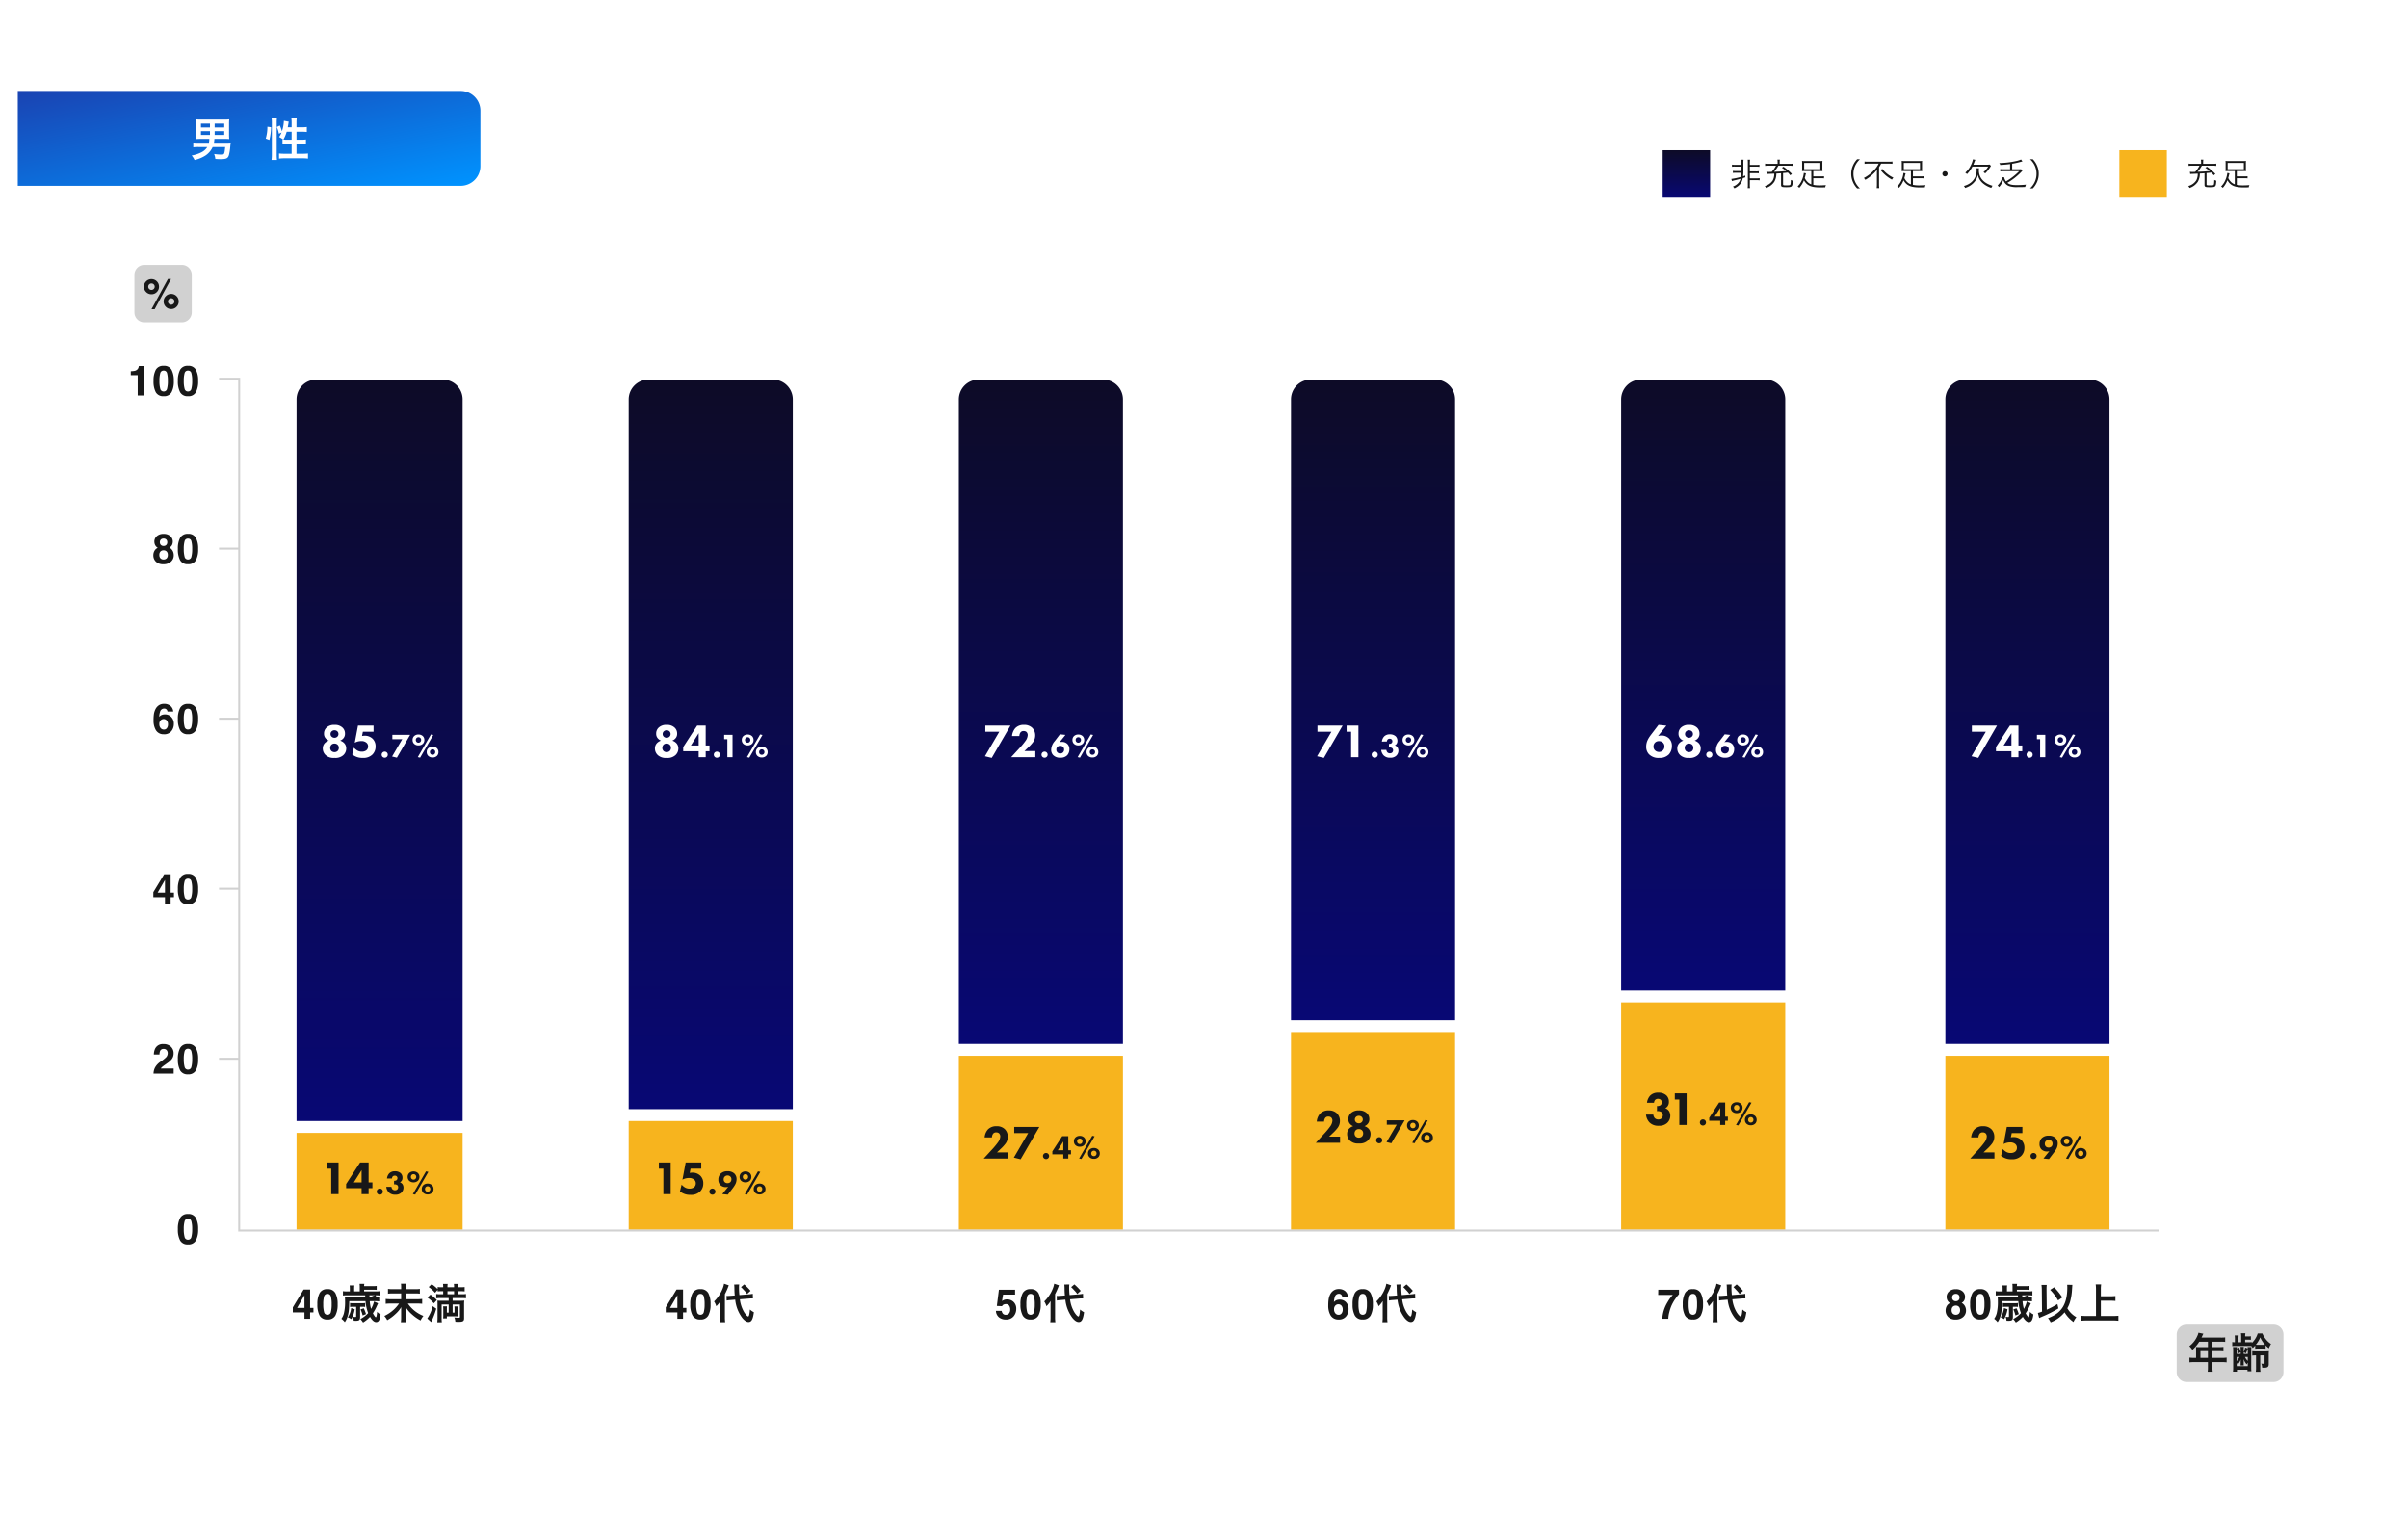 <?xml version="1.0" encoding="UTF-8"?> <svg xmlns="http://www.w3.org/2000/svg" xmlns:xlink="http://www.w3.org/1999/xlink" width="1218" height="769" viewBox="0 0 1218 769"><defs><filter id="パス_43263" x="0" y="0" width="1218" height="769" filterUnits="userSpaceOnUse"><feOffset dy="3"></feOffset><feGaussianBlur stdDeviation="3" result="blur"></feGaussianBlur><feFlood flood-opacity="0.161"></feFlood><feComposite operator="in" in2="blur"></feComposite><feComposite in="SourceGraphic"></feComposite></filter><linearGradient id="linear-gradient" x1="0.5" x2="0.5" y2="1" gradientUnits="objectBoundingBox"><stop offset="0" stop-color="#0d0b27"></stop><stop offset="1" stop-color="#080874"></stop></linearGradient><clipPath id="clip-path"><path id="長方形_30380" data-name="長方形 30380" d="M10,0H74A10,10,0,0,1,84,10V375a0,0,0,0,1,0,0H0a0,0,0,0,1,0,0V10A10,10,0,0,1,10,0Z" transform="translate(0.123 0.451)" fill="#f7b41e"></path></clipPath><clipPath id="clip-path-2"><path id="長方形_30382" data-name="長方形 30382" d="M10,0H73A10,10,0,0,1,83,10V336a0,0,0,0,1,0,0H0a0,0,0,0,1,0,0V10A10,10,0,0,1,10,0Z" transform="translate(0.488 0.451)" fill="#f7b41e"></path></clipPath><clipPath id="clip-path-4"><path id="長方形_30382-3" data-name="長方形 30382" d="M10,0H73A10,10,0,0,1,83,10V324a0,0,0,0,1,0,0H0a0,0,0,0,1,0,0V10A10,10,0,0,1,10,0Z" transform="translate(0.488 0.451)" fill="#f7b41e"></path></clipPath><clipPath id="clip-path-5"><path id="長方形_30382-4" data-name="長方形 30382" d="M10,0H73A10,10,0,0,1,83,10V309a0,0,0,0,1,0,0H0a0,0,0,0,1,0,0V10A10,10,0,0,1,10,0Z" transform="translate(0.488 0.451)" fill="#f7b41e"></path></clipPath><clipPath id="clip-path-6"><path id="長方形_30382-5" data-name="長方形 30382" d="M10,0H73A10,10,0,0,1,83,10V369a0,0,0,0,1,0,0H0a0,0,0,0,1,0,0V10A10,10,0,0,1,10,0Z" transform="translate(0.488 0.451)" fill="#f7b41e"></path></clipPath><linearGradient id="linear-gradient-7" x2="0.974" y2="1" gradientUnits="objectBoundingBox"><stop offset="0" stop-color="#1a43b2"></stop><stop offset="1" stop-color="#0093ff"></stop></linearGradient></defs><g id="グループ_18120" data-name="グループ 18120" transform="translate(-349.766 -1650)"><g transform="matrix(1, 0, 0, 1, 349.77, 1650)" filter="url(#パス_43263)"><path id="パス_43263-2" data-name="パス 43263" d="M20,0H1180a20,20,0,0,1,20,20V731a20,20,0,0,1-20,20H20A20,20,0,0,1,0,731V20A20,20,0,0,1,20,0Z" transform="translate(9 6)" fill="#fff"></path></g><path id="パス_43266" data-name="パス 43266" d="M10,0H74A10,10,0,0,1,84,10V375H0V10A10,10,0,0,1,10,0Z" transform="translate(499.766 1842)" fill="url(#linear-gradient)"></path><path id="パス_43267" data-name="パス 43267" d="M0,0H84V49H0Z" transform="translate(499.766 2223)" fill="#f7b41e"></path><path id="パス_43268" data-name="パス 43268" d="M10,0H73A10,10,0,0,1,83,10V336H0V10A10,10,0,0,1,10,0Z" transform="translate(834.766 1842)" fill="url(#linear-gradient)"></path><path id="パス_43269" data-name="パス 43269" d="M0,0H83V88H0Z" transform="translate(834.766 2184)" fill="#f7b41e"></path><path id="パス_43270" data-name="パス 43270" d="M10,0H73A10,10,0,0,1,83,10V336H0V10A10,10,0,0,1,10,0Z" transform="translate(1333.766 1842)" fill="url(#linear-gradient)"></path><path id="パス_43271" data-name="パス 43271" d="M0,0H83V88H0Z" transform="translate(1333.766 2184)" fill="#f7b41e"></path><path id="パス_43272" data-name="パス 43272" d="M10,0H73A10,10,0,0,1,83,10V324H0V10A10,10,0,0,1,10,0Z" transform="translate(1002.766 1842)" fill="url(#linear-gradient)"></path><path id="パス_43273" data-name="パス 43273" d="M0,0H83V100H0Z" transform="translate(1002.766 2172)" fill="#f7b41e"></path><path id="パス_43274" data-name="パス 43274" d="M10,0H73A10,10,0,0,1,83,10V309H0V10A10,10,0,0,1,10,0Z" transform="translate(1169.766 1842)" fill="url(#linear-gradient)"></path><path id="パス_43275" data-name="パス 43275" d="M0,0H83V115H0Z" transform="translate(1169.766 2157)" fill="#f7b41e"></path><path id="パス_43276" data-name="パス 43276" d="M10,0H73A10,10,0,0,1,83,10V369H0V10A10,10,0,0,1,10,0Z" transform="translate(667.766 1842)" fill="url(#linear-gradient)"></path><path id="パス_43277" data-name="パス 43277" d="M0,0H83V55H0Z" transform="translate(667.766 2217)" fill="#f7b41e"></path><path id="パス_38477" data-name="パス 38477" d="M21321.881,4325.843H20351V3895h-10.186" transform="translate(-19880.25 -2053.45)" fill="none" stroke="#d1d1d1" stroke-width="1"></path><path id="パス_43278" data-name="パス 43278" d="M-33.457-3.2h-1.682V0H-38V-3.2h-5.886V-5.752l5.465-9.023h3.281v9.29h1.682ZM-38-5.486V-11.9l-3.722,6.419Zm9.51-1.8a14,14,0,0,0,.42,3.922A1.692,1.692,0,0,0-26.347-2.01,1.669,1.669,0,0,0-24.64-3.368a14.511,14.511,0,0,0,.405-3.922,14.35,14.35,0,0,0-.405-3.979,1.655,1.655,0,0,0-1.707-1.292,1.679,1.679,0,0,0-1.723,1.292A13.849,13.849,0,0,0-28.49-7.291Zm2.143-7.68a4.2,4.2,0,0,1,3.984,2A11.57,11.57,0,0,1-21.22-7.291a11.508,11.508,0,0,1-1.143,5.67A4.207,4.207,0,0,1-26.347.369,4.207,4.207,0,0,1-30.33-1.62a11.508,11.508,0,0,1-1.143-5.67,11.57,11.57,0,0,1,1.143-5.681A4.2,4.2,0,0,1-26.347-14.971ZM-2.2-8.883A17.617,17.617,0,0,1-.186-8.8v-2.1c-.441.042-.672.063-1.3.084A9.35,9.35,0,0,0-2.1-11.844a13.9,13.9,0,0,1,2.121.1v-2.2a11.379,11.379,0,0,1-2.121.126H-7.83v-.861h4.389a17.286,17.286,0,0,1,1.974.084V-16.59a12.787,12.787,0,0,1-1.974.1H-7.83a7.067,7.067,0,0,1,.105-1.176H-10.14a9.61,9.61,0,0,1,.105,1.638v2.205h-2.814V-15.2a9.424,9.424,0,0,1,.1-1.659h-2.394a12.144,12.144,0,0,1,.1,1.638v1.407h-1.3a12,12,0,0,1-2.184-.126v2.2a14.418,14.418,0,0,1,2.121-.1h9.114l.042,1.029h-8.337a19.133,19.133,0,0,1-1.953-.084,18.919,18.919,0,0,1,.084,2.058,24.39,24.39,0,0,1-.546,5.922A8.354,8.354,0,0,1-19.317,0a9.461,9.461,0,0,1,1.743,1.68c1.533-2.247,2.121-4.683,2.2-9.219l.042-1.344h8.211A20.978,20.978,0,0,0-5.772-2.877,13.584,13.584,0,0,1-9.7.126,14.355,14.355,0,0,1-8.355,1.869,17.1,17.1,0,0,0-4.827-.987C-3.777.777-2.727,1.68-1.74,1.68-.48,1.68.192.525.507-2.2A4.589,4.589,0,0,1-1.236-3.528c-.21,2.1-.378,2.751-.693,2.751-.231,0-.819-.8-1.47-2A20.4,20.4,0,0,0-1.7-5.754c.819-1.806.819-1.806.945-2.037l-2.058-.924A13.9,13.9,0,0,1-4.3-4.977a18.292,18.292,0,0,1-.672-3.906Zm-2.9-1.932-.021-1.029h2.772l-1.449.42c.168.252.231.336.4.609Zm-6.741,4.788v4.7c0,.336-.126.441-.462.441a7.309,7.309,0,0,1-1.218-.147A7.134,7.134,0,0,1-13.08.966c.588.042.819.042,1.113.042,1.7,0,2.121-.4,2.121-2.037v-5h1.3a6.687,6.687,0,0,1,1.26.084V-7.938a8.692,8.692,0,0,1-1.344.084h-4.935a7.939,7.939,0,0,1-1.386-.084v1.995a9.089,9.089,0,0,1,1.386-.084Zm-2.52.63a10.629,10.629,0,0,1-1.7,4.662A8.689,8.689,0,0,1-14.3.189a14.144,14.144,0,0,0,1.722-5Zm4.725.672A14.157,14.157,0,0,1-8.565-1.659l1.7-.693a17.514,17.514,0,0,0-1.155-2.94Zm22.89-10.227v-1.26a7.345,7.345,0,0,1,.1-1.512H10.8a7.891,7.891,0,0,1,.105,1.491v1.281H6.765a15.682,15.682,0,0,1-2.52-.147v2.436a16.936,16.936,0,0,1,2.541-.126H10.9V-9.87H5.589A20.759,20.759,0,0,1,3.09-10V-7.56a22.154,22.154,0,0,1,2.52-.126H9.852a18.384,18.384,0,0,1-2.583,3A19.17,19.17,0,0,1,2.418-1.407,10.848,10.848,0,0,1,3.867.714,21.169,21.169,0,0,0,8.025-2.373a15.633,15.633,0,0,0,2.94-3.507C10.9-4.893,10.9-4.6,10.9-3.906V-.525a13.7,13.7,0,0,1-.147,2.247H13.4a15.244,15.244,0,0,1-.147-2.268V-4.011c0-.42-.021-.756-.063-1.953A14.873,14.873,0,0,0,16.383-2.2,20.96,20.96,0,0,0,20.73.84a11.951,11.951,0,0,1,1.428-2.268A17.175,17.175,0,0,1,14.3-7.686h4.7a21.03,21.03,0,0,1,2.541.126V-10a19.192,19.192,0,0,1-2.541.126H13.254v-2.919h4.6a15.672,15.672,0,0,1,2.52.126V-15.1a14.486,14.486,0,0,1-2.541.147Zm21.693,4.494v1.365H30.831a15.412,15.412,0,0,1-1.575-.063c.042.567.063,1.029.063,1.785v6.72a19.275,19.275,0,0,1-.126,2.415h2.289a17.588,17.588,0,0,1-.1-2.31V-7.2h3.57v4.1h-.924V-4.641a14.678,14.678,0,0,1,.063-1.617H32.133a11.553,11.553,0,0,1,.084,1.617v2.772a12.493,12.493,0,0,1-.084,1.7h1.89v-1.05h4.305c.735.021,1.218.021,1.428.042a15.86,15.86,0,0,1-.042-1.6V-4.62a13.909,13.909,0,0,1,.063-1.617H37.845a15.487,15.487,0,0,1,.063,1.617v1.512h-.966V-7.2h3.7V-.987c0,.42-.084.483-.651.483a18.96,18.96,0,0,1-2.163-.168,7.428,7.428,0,0,1,.483,2.142c.4.042.5.042.945.063h.8c2.121,0,2.688-.378,2.688-1.806V-7.014a14.018,14.018,0,0,1,.105-2.163,21.35,21.35,0,0,1-2.31.084H36.942v-1.365h4.431a15.955,15.955,0,0,1,2.331.126v-2.184a12.178,12.178,0,0,1-2.331.126H39.84v-1.533h1.134a18.261,18.261,0,0,1,2.058.1v-2.205a18.52,18.52,0,0,1-2.1.105H39.84v-.147a10,10,0,0,1,.1-1.554H37.572a8.061,8.061,0,0,1,.1,1.554v.147H34.338v-.147a7.674,7.674,0,0,1,.105-1.554H32.07a10.2,10.2,0,0,1,.1,1.554v.147h-.714a17.841,17.841,0,0,1-2.079-.105v1.05a17.759,17.759,0,0,0-3.045-2.5l-1.512,1.449a16.239,16.239,0,0,1,3.234,2.9l1.323-1.491v.8a14.4,14.4,0,0,1,2.037-.1h.756v1.533H30.894a14.543,14.543,0,0,1-2.226-.126v2.184a16.1,16.1,0,0,1,2.289-.126Zm-.609-1.932v-1.533h3.339v1.533Zm-10.122,1.7a18.365,18.365,0,0,1,3.234,2.9l1.512-1.638A17.993,17.993,0,0,0,25.749-12.2Zm2.625,4.326A18.2,18.2,0,0,1,24.132-.147l1.974,1.806A5.3,5.3,0,0,1,26.442.9a38.892,38.892,0,0,0,2.226-5.985Z" transform="translate(541.766 2317)" fill="#181818"></path><path id="パス_43279" data-name="パス 43279" d="M-11.827-3.2h-1.682V0H-16.37V-3.2h-5.886V-5.752l5.465-9.023h3.281v9.29h1.682ZM-16.37-5.486V-11.9l-3.722,6.419Zm9.51-1.8a14,14,0,0,0,.42,3.922A1.692,1.692,0,0,0-4.717-2.01,1.669,1.669,0,0,0-3.01-3.368,14.511,14.511,0,0,0-2.6-7.291a14.35,14.35,0,0,0-.405-3.979,1.655,1.655,0,0,0-1.707-1.292,1.679,1.679,0,0,0-1.723,1.292A13.849,13.849,0,0,0-6.86-7.291Zm2.143-7.68a4.2,4.2,0,0,1,3.984,2A11.57,11.57,0,0,1,.41-7.291,11.508,11.508,0,0,1-.733-1.62,4.207,4.207,0,0,1-4.717.369,4.207,4.207,0,0,1-8.7-1.62a11.508,11.508,0,0,1-1.143-5.67A11.57,11.57,0,0,1-8.7-12.971,4.2,4.2,0,0,1-4.717-14.971Zm24.4,4.786c.693-.063,1.218-.084,1.554-.084.126,0,.273,0,.609.021l-.063-2.373a16.384,16.384,0,0,1-2.289.294L15-11.97a33.445,33.445,0,0,1-.21-3.8,8.034,8.034,0,0,1,.105-1.575l-2.541.042c.042.357.105,1.134.105,1.554.042,2.1.042,2.31.189,3.99l-1.911.147c-.525.042-1.2.084-1.6.084-.147,0-.315,0-.651-.021L8.55-9.2a15.565,15.565,0,0,1,2.1-.252l2.226-.189A18.328,18.328,0,0,0,16.4-.5C17.517.9,18.609,1.638,19.617,1.638c1.491,0,2.226-1.344,2.709-4.935a8.68,8.68,0,0,1-1.995-1.365c-.21,2.5-.483,3.528-.9,3.528-.378,0-1.344-1.05-2.058-2.226a16.616,16.616,0,0,1-2.142-6.468ZM5.379-.84a16.75,16.75,0,0,1-.147,2.583H7.815A18.017,18.017,0,0,1,7.668-.8V-12.432a34.263,34.263,0,0,0,1.953-4.473l-2.394-.819a12.519,12.519,0,0,1-.819,2.751A18.239,18.239,0,0,1,2.187-8.736,8.427,8.427,0,0,1,3.3-6.321,14.6,14.6,0,0,0,5.442-8.946c-.042.8-.063,1.344-.063,2.415ZM15.8-15.981a20.12,20.12,0,0,1,1.575,1.617A12.121,12.121,0,0,1,18.9-12.516l1.743-1.6a29.346,29.346,0,0,0-3.213-3.255Z" transform="translate(708.766 2317)" fill="#181818"></path><path id="パス_43280" data-name="パス 43280" d="M-34.842-10.254v-1.989a12.953,12.953,0,0,0,1.938-.185,2.733,2.733,0,0,0,1.436-.779,2.566,2.566,0,0,0,.574-1.066,2.448,2.448,0,0,0,.113-.595h2.43V0h-2.994V-10.254Zm14.493,2.963a14,14,0,0,0,.42,3.922A1.692,1.692,0,0,0-18.205-2.01,1.669,1.669,0,0,0-16.5-3.368a14.511,14.511,0,0,0,.405-3.922,14.35,14.35,0,0,0-.405-3.979,1.655,1.655,0,0,0-1.707-1.292,1.679,1.679,0,0,0-1.723,1.292A13.849,13.849,0,0,0-20.348-7.291Zm2.143-7.68a4.2,4.2,0,0,1,3.984,2,11.57,11.57,0,0,1,1.143,5.681,11.508,11.508,0,0,1-1.143,5.67A4.207,4.207,0,0,1-18.205.369,4.207,4.207,0,0,1-22.189-1.62a11.508,11.508,0,0,1-1.143-5.67,11.57,11.57,0,0,1,1.143-5.681A4.2,4.2,0,0,1-18.205-14.971Zm10.166,7.68a14,14,0,0,0,.42,3.922A1.692,1.692,0,0,0-5.9-2.01,1.669,1.669,0,0,0-4.189-3.368a14.511,14.511,0,0,0,.405-3.922,14.35,14.35,0,0,0-.405-3.979A1.655,1.655,0,0,0-5.9-12.561a1.679,1.679,0,0,0-1.723,1.292A13.849,13.849,0,0,0-8.039-7.291Zm2.143-7.68a4.2,4.2,0,0,1,3.984,2A11.57,11.57,0,0,1-.769-7.291,11.508,11.508,0,0,1-1.912-1.62,4.207,4.207,0,0,1-5.9.369,4.207,4.207,0,0,1-9.88-1.62a11.508,11.508,0,0,1-1.143-5.67A11.57,11.57,0,0,1-9.88-12.971,4.2,4.2,0,0,1-5.9-14.971Z" transform="translate(450.766 1850)" fill="#181818"></path><path id="パス_43281" data-name="パス 43281" d="M-20.4-4.317a2.388,2.388,0,0,0,.569,1.7,2.056,2.056,0,0,0,1.574.6,2.056,2.056,0,0,0,1.574-.6,2.388,2.388,0,0,0,.569-1.7,2.367,2.367,0,0,0-.579-1.728,2.092,2.092,0,0,0-1.564-.59,2.092,2.092,0,0,0-1.564.59A2.367,2.367,0,0,0-20.4-4.317Zm-3.035.195a4.554,4.554,0,0,1,.569-2.266A3.6,3.6,0,0,1-21.2-7.916a3.469,3.469,0,0,1-1.4-1.553,4.353,4.353,0,0,1-.323-1.564A3.649,3.649,0,0,1-21.7-13.8a4.847,4.847,0,0,1,3.445-1.143A4.847,4.847,0,0,1-14.811-13.8a3.649,3.649,0,0,1,1.22,2.763,4.353,4.353,0,0,1-.323,1.564,2.986,2.986,0,0,1-1.4,1.451,4.12,4.12,0,0,1,1.651,1.63,4.654,4.654,0,0,1,.554,2.266A4.239,4.239,0,0,1-14.5-.928,5.415,5.415,0,0,1-18.38.39,5.032,5.032,0,0,1-22.153-.928,4.412,4.412,0,0,1-23.435-4.122Zm3.3-6.583a1.82,1.82,0,0,0,.5,1.323,1.832,1.832,0,0,0,1.379.513,1.811,1.811,0,0,0,1.379-.513,1.842,1.842,0,0,0,.487-1.323,1.887,1.887,0,0,0-.487-1.379,1.843,1.843,0,0,0-1.379-.5,1.864,1.864,0,0,0-1.379.5A1.864,1.864,0,0,0-20.133-10.705ZM-8.039-7.291a14,14,0,0,0,.42,3.922A1.692,1.692,0,0,0-5.9-2.01,1.669,1.669,0,0,0-4.189-3.368a14.511,14.511,0,0,0,.405-3.922,14.35,14.35,0,0,0-.405-3.979A1.655,1.655,0,0,0-5.9-12.561a1.679,1.679,0,0,0-1.723,1.292A13.849,13.849,0,0,0-8.039-7.291Zm2.143-7.68a4.2,4.2,0,0,1,3.984,2A11.57,11.57,0,0,1-.769-7.291,11.508,11.508,0,0,1-1.912-1.62,4.207,4.207,0,0,1-5.9.369,4.207,4.207,0,0,1-9.88-1.62a11.508,11.508,0,0,1-1.143-5.67A11.57,11.57,0,0,1-9.88-12.971,4.2,4.2,0,0,1-5.9-14.971Z" transform="translate(450.766 1935)" fill="#181818"></path><path id="パス_43282" data-name="パス 43282" d="M-20.4-4.707a2.916,2.916,0,0,0,.646,1.958,2.061,2.061,0,0,0,1.641.759,1.822,1.822,0,0,0,1.533-.733,3.052,3.052,0,0,0,.559-1.9,2.846,2.846,0,0,0-.636-1.994,2.035,2.035,0,0,0-1.559-.692,2.081,2.081,0,0,0-1.323.451A2.554,2.554,0,0,0-20.4-4.707Zm4.112-6.419a1.491,1.491,0,0,0-.277-.79,1.6,1.6,0,0,0-1.425-.7,2.107,2.107,0,0,0-2.03,1.6,9.926,9.926,0,0,0-.451,2.6,3.28,3.28,0,0,1,1.261-.943,4.256,4.256,0,0,1,1.641-.3,4.263,4.263,0,0,1,3.245,1.343,4.806,4.806,0,0,1,1.266,3.435A5.8,5.8,0,0,1-14.3-1.2,4.587,4.587,0,0,1-18.154.39,4.437,4.437,0,0,1-22.3-1.958,9.575,9.575,0,0,1-23.332-6.7a21.542,21.542,0,0,1,.144-2.769,8.466,8.466,0,0,1,.995-3.158,5.089,5.089,0,0,1,1.666-1.733,4.494,4.494,0,0,1,2.466-.656,4.882,4.882,0,0,1,3.3,1.061,4.036,4.036,0,0,1,1.384,2.825Zm8.249,3.835a14,14,0,0,0,.42,3.922A1.692,1.692,0,0,0-5.9-2.01,1.669,1.669,0,0,0-4.189-3.368a14.511,14.511,0,0,0,.405-3.922,14.35,14.35,0,0,0-.405-3.979A1.655,1.655,0,0,0-5.9-12.561a1.679,1.679,0,0,0-1.723,1.292A13.849,13.849,0,0,0-8.039-7.291Zm2.143-7.68a4.2,4.2,0,0,1,3.984,2A11.57,11.57,0,0,1-.769-7.291,11.508,11.508,0,0,1-1.912-1.62,4.207,4.207,0,0,1-5.9.369,4.207,4.207,0,0,1-9.88-1.62a11.508,11.508,0,0,1-1.143-5.67A11.57,11.57,0,0,1-9.88-12.971,4.2,4.2,0,0,1-5.9-14.971Z" transform="translate(450.766 2021)" fill="#181818"></path><path id="パス_43283" data-name="パス 43283" d="M-13.006-3.2h-1.682V0h-2.861V-3.2h-5.886V-5.752l5.465-9.023h3.281v9.29h1.682Zm-4.542-2.287V-11.9l-3.722,6.419Zm9.51-1.8a14,14,0,0,0,.42,3.922A1.692,1.692,0,0,0-5.9-2.01,1.669,1.669,0,0,0-4.189-3.368a14.511,14.511,0,0,0,.405-3.922,14.35,14.35,0,0,0-.405-3.979A1.655,1.655,0,0,0-5.9-12.561a1.679,1.679,0,0,0-1.723,1.292A13.849,13.849,0,0,0-8.039-7.291Zm2.143-7.68a4.2,4.2,0,0,1,3.984,2A11.57,11.57,0,0,1-.769-7.291,11.508,11.508,0,0,1-1.912-1.62,4.207,4.207,0,0,1-5.9.369,4.207,4.207,0,0,1-9.88-1.62a11.508,11.508,0,0,1-1.143-5.67A11.57,11.57,0,0,1-9.88-12.971,4.2,4.2,0,0,1-5.9-14.971Z" transform="translate(450.766 2107)" fill="#181818"></path><path id="パス_43284" data-name="パス 43284" d="M-23.332,0a6.987,6.987,0,0,1,.687-2.922A8.262,8.262,0,0,1-19.692-6.07a21.656,21.656,0,0,0,2.615-2.071,3.061,3.061,0,0,0,.913-2.133,2.363,2.363,0,0,0-.523-1.569,1.842,1.842,0,0,0-1.5-.625A1.826,1.826,0,0,0-20-11.474a4.933,4.933,0,0,0-.328,1.825h-2.84a7.183,7.183,0,0,1,.687-3.066,4.279,4.279,0,0,1,4.153-2.225,5.266,5.266,0,0,1,3.753,1.307,4.521,4.521,0,0,1,1.395,3.461,4.685,4.685,0,0,1-.984,2.933,9.807,9.807,0,0,1-2.123,1.9l-1.169.831q-1.1.779-1.5,1.128a3.305,3.305,0,0,0-.682.81h6.491V0ZM-8.039-7.291a14,14,0,0,0,.42,3.922A1.692,1.692,0,0,0-5.9-2.01,1.669,1.669,0,0,0-4.189-3.368a14.511,14.511,0,0,0,.405-3.922,14.35,14.35,0,0,0-.405-3.979A1.655,1.655,0,0,0-5.9-12.561a1.679,1.679,0,0,0-1.723,1.292A13.849,13.849,0,0,0-8.039-7.291Zm2.143-7.68a4.2,4.2,0,0,1,3.984,2A11.57,11.57,0,0,1-.769-7.291,11.508,11.508,0,0,1-1.912-1.62,4.207,4.207,0,0,1-5.9.369,4.207,4.207,0,0,1-9.88-1.62a11.508,11.508,0,0,1-1.143-5.67A11.57,11.57,0,0,1-9.88-12.971,4.2,4.2,0,0,1-5.9-14.971Z" transform="translate(450.766 2193)" fill="#181818"></path><path id="パス_43285" data-name="パス 43285" d="M-8.039-7.291a14,14,0,0,0,.42,3.922A1.692,1.692,0,0,0-5.9-2.01,1.669,1.669,0,0,0-4.189-3.368a14.511,14.511,0,0,0,.405-3.922,14.35,14.35,0,0,0-.405-3.979A1.655,1.655,0,0,0-5.9-12.561a1.679,1.679,0,0,0-1.723,1.292A13.849,13.849,0,0,0-8.039-7.291Zm2.143-7.68a4.2,4.2,0,0,1,3.984,2A11.57,11.57,0,0,1-.769-7.291,11.508,11.508,0,0,1-1.912-1.62,4.207,4.207,0,0,1-5.9.369,4.207,4.207,0,0,1-9.88-1.62a11.508,11.508,0,0,1-1.143-5.67A11.57,11.57,0,0,1-9.88-12.971,4.2,4.2,0,0,1-5.9-14.971Z" transform="translate(450.766 2279)" fill="#181818"></path><path id="パス_43286" data-name="パス 43286" d="M-19.343-3.979a2.82,2.82,0,0,0,.667,1.471,1.888,1.888,0,0,0,1.436.518,1.937,1.937,0,0,0,1.656-.764,3.13,3.13,0,0,0,.569-1.923A3.34,3.34,0,0,0-15.549-6.6a1.867,1.867,0,0,0-1.661-.784,2.858,2.858,0,0,0-.923.133,1.834,1.834,0,0,0-1.036.913l-2.625-.123,1.046-8.213h8.193v2.481h-6.081l-.533,3.25a6.109,6.109,0,0,1,1.056-.584,4.472,4.472,0,0,1,1.548-.236,4.651,4.651,0,0,1,3.22,1.241,4.614,4.614,0,0,1,1.374,3.609A5.662,5.662,0,0,1-13.294-1.23,4.81,4.81,0,0,1-17.252.39,5.257,5.257,0,0,1-20.738-.749a4.422,4.422,0,0,1-1.518-3.23ZM-6.86-7.291a14,14,0,0,0,.42,3.922A1.692,1.692,0,0,0-4.717-2.01,1.669,1.669,0,0,0-3.01-3.368,14.511,14.511,0,0,0-2.6-7.291a14.35,14.35,0,0,0-.405-3.979,1.655,1.655,0,0,0-1.707-1.292,1.679,1.679,0,0,0-1.723,1.292A13.849,13.849,0,0,0-6.86-7.291Zm2.143-7.68a4.2,4.2,0,0,1,3.984,2A11.57,11.57,0,0,1,.41-7.291,11.508,11.508,0,0,1-.733-1.62,4.207,4.207,0,0,1-4.717.369,4.207,4.207,0,0,1-8.7-1.62a11.508,11.508,0,0,1-1.143-5.67A11.57,11.57,0,0,1-8.7-12.971,4.2,4.2,0,0,1-4.717-14.971Zm24.4,4.786c.693-.063,1.218-.084,1.554-.084.126,0,.273,0,.609.021l-.063-2.373a16.384,16.384,0,0,1-2.289.294L15-11.97a33.445,33.445,0,0,1-.21-3.8,8.034,8.034,0,0,1,.105-1.575l-2.541.042c.042.357.105,1.134.105,1.554.042,2.1.042,2.31.189,3.99l-1.911.147c-.525.042-1.2.084-1.6.084-.147,0-.315,0-.651-.021L8.55-9.2a15.565,15.565,0,0,1,2.1-.252l2.226-.189A18.328,18.328,0,0,0,16.4-.5C17.517.9,18.609,1.638,19.617,1.638c1.491,0,2.226-1.344,2.709-4.935a8.68,8.68,0,0,1-1.995-1.365c-.21,2.5-.483,3.528-.9,3.528-.378,0-1.344-1.05-2.058-2.226a16.616,16.616,0,0,1-2.142-6.468ZM5.379-.84a16.75,16.75,0,0,1-.147,2.583H7.815A18.017,18.017,0,0,1,7.668-.8V-12.432a34.263,34.263,0,0,0,1.953-4.473l-2.394-.819a12.519,12.519,0,0,1-.819,2.751A18.239,18.239,0,0,1,2.187-8.736,8.427,8.427,0,0,1,3.3-6.321,14.6,14.6,0,0,0,5.442-8.946c-.042.8-.063,1.344-.063,2.415ZM15.8-15.981a20.12,20.12,0,0,1,1.575,1.617A12.121,12.121,0,0,1,18.9-12.516l1.743-1.6a29.346,29.346,0,0,0-3.213-3.255Z" transform="translate(875.766 2317)" fill="#181818"></path><path id="パス_43287" data-name="パス 43287" d="M-19.22-4.707a2.916,2.916,0,0,0,.646,1.958,2.061,2.061,0,0,0,1.641.759A1.822,1.822,0,0,0-15.4-2.722a3.052,3.052,0,0,0,.559-1.9,2.846,2.846,0,0,0-.636-1.994,2.035,2.035,0,0,0-1.559-.692,2.081,2.081,0,0,0-1.323.451A2.554,2.554,0,0,0-19.22-4.707Zm4.112-6.419a1.491,1.491,0,0,0-.277-.79,1.6,1.6,0,0,0-1.425-.7,2.107,2.107,0,0,0-2.03,1.6,9.926,9.926,0,0,0-.451,2.6,3.28,3.28,0,0,1,1.261-.943,4.256,4.256,0,0,1,1.641-.3,4.263,4.263,0,0,1,3.245,1.343,4.806,4.806,0,0,1,1.266,3.435A5.8,5.8,0,0,1-13.119-1.2,4.587,4.587,0,0,1-16.975.39a4.437,4.437,0,0,1-4.143-2.348A9.575,9.575,0,0,1-22.153-6.7a21.542,21.542,0,0,1,.144-2.769,8.466,8.466,0,0,1,.995-3.158,5.089,5.089,0,0,1,1.666-1.733,4.494,4.494,0,0,1,2.466-.656,4.882,4.882,0,0,1,3.3,1.061A4.036,4.036,0,0,1-12.2-11.125ZM-6.86-7.291a14,14,0,0,0,.42,3.922A1.692,1.692,0,0,0-4.717-2.01,1.669,1.669,0,0,0-3.01-3.368,14.511,14.511,0,0,0-2.6-7.291a14.35,14.35,0,0,0-.405-3.979,1.655,1.655,0,0,0-1.707-1.292,1.679,1.679,0,0,0-1.723,1.292A13.849,13.849,0,0,0-6.86-7.291Zm2.143-7.68a4.2,4.2,0,0,1,3.984,2A11.57,11.57,0,0,1,.41-7.291,11.508,11.508,0,0,1-.733-1.62,4.207,4.207,0,0,1-4.717.369,4.207,4.207,0,0,1-8.7-1.62a11.508,11.508,0,0,1-1.143-5.67A11.57,11.57,0,0,1-8.7-12.971,4.2,4.2,0,0,1-4.717-14.971Zm24.4,4.786c.693-.063,1.218-.084,1.554-.084.126,0,.273,0,.609.021l-.063-2.373a16.384,16.384,0,0,1-2.289.294L15-11.97a33.445,33.445,0,0,1-.21-3.8,8.034,8.034,0,0,1,.105-1.575l-2.541.042c.042.357.105,1.134.105,1.554.042,2.1.042,2.31.189,3.99l-1.911.147c-.525.042-1.2.084-1.6.084-.147,0-.315,0-.651-.021L8.55-9.2a15.565,15.565,0,0,1,2.1-.252l2.226-.189A18.328,18.328,0,0,0,16.4-.5C17.517.9,18.609,1.638,19.617,1.638c1.491,0,2.226-1.344,2.709-4.935a8.68,8.68,0,0,1-1.995-1.365c-.21,2.5-.483,3.528-.9,3.528-.378,0-1.344-1.05-2.058-2.226a16.616,16.616,0,0,1-2.142-6.468ZM5.379-.84a16.75,16.75,0,0,1-.147,2.583H7.815A18.017,18.017,0,0,1,7.668-.8V-12.432a34.263,34.263,0,0,0,1.953-4.473l-2.394-.819a12.519,12.519,0,0,1-.819,2.751A18.239,18.239,0,0,1,2.187-8.736,8.427,8.427,0,0,1,3.3-6.321,14.6,14.6,0,0,0,5.442-8.946c-.042.8-.063,1.344-.063,2.415ZM15.8-15.981a20.12,20.12,0,0,1,1.575,1.617A12.121,12.121,0,0,1,18.9-12.516l1.743-1.6a29.346,29.346,0,0,0-3.213-3.255Z" transform="translate(1043.766 2317)" fill="#181818"></path><path id="パス_43288" data-name="パス 43288" d="M-11.735-12.387a18.462,18.462,0,0,0-1.825,2.3,20.333,20.333,0,0,0-1.958,3.42,20.355,20.355,0,0,0-1.128,3.384A14.051,14.051,0,0,0-17.149,0h-3.035a17.869,17.869,0,0,1,2.625-8.316,19.641,19.641,0,0,1,2.7-3.732h-7.414l.041-2.625h10.5Zm4.875,5.1a14,14,0,0,0,.42,3.922A1.692,1.692,0,0,0-4.717-2.01,1.669,1.669,0,0,0-3.01-3.368,14.511,14.511,0,0,0-2.6-7.291a14.35,14.35,0,0,0-.405-3.979,1.655,1.655,0,0,0-1.707-1.292,1.679,1.679,0,0,0-1.723,1.292A13.849,13.849,0,0,0-6.86-7.291Zm2.143-7.68a4.2,4.2,0,0,1,3.984,2A11.57,11.57,0,0,1,.41-7.291,11.508,11.508,0,0,1-.733-1.62,4.207,4.207,0,0,1-4.717.369,4.207,4.207,0,0,1-8.7-1.62a11.508,11.508,0,0,1-1.143-5.67A11.57,11.57,0,0,1-8.7-12.971,4.2,4.2,0,0,1-4.717-14.971Zm24.4,4.786c.693-.063,1.218-.084,1.554-.084.126,0,.273,0,.609.021l-.063-2.373a16.384,16.384,0,0,1-2.289.294L15-11.97a33.445,33.445,0,0,1-.21-3.8,8.034,8.034,0,0,1,.105-1.575l-2.541.042c.042.357.105,1.134.105,1.554.042,2.1.042,2.31.189,3.99l-1.911.147c-.525.042-1.2.084-1.6.084-.147,0-.315,0-.651-.021L8.55-9.2a15.565,15.565,0,0,1,2.1-.252l2.226-.189A18.328,18.328,0,0,0,16.4-.5C17.517.9,18.609,1.638,19.617,1.638c1.491,0,2.226-1.344,2.709-4.935a8.68,8.68,0,0,1-1.995-1.365c-.21,2.5-.483,3.528-.9,3.528-.378,0-1.344-1.05-2.058-2.226a16.616,16.616,0,0,1-2.142-6.468ZM5.379-.84a16.75,16.75,0,0,1-.147,2.583H7.815A18.017,18.017,0,0,1,7.668-.8V-12.432a34.263,34.263,0,0,0,1.953-4.473l-2.394-.819a12.519,12.519,0,0,1-.819,2.751A18.239,18.239,0,0,1,2.187-8.736,8.427,8.427,0,0,1,3.3-6.321,14.6,14.6,0,0,0,5.442-8.946c-.042.8-.063,1.344-.063,2.415ZM15.8-15.981a20.12,20.12,0,0,1,1.575,1.617A12.121,12.121,0,0,1,18.9-12.516l1.743-1.6a29.346,29.346,0,0,0-3.213-3.255Z" transform="translate(1210.766 2317)" fill="#181818"></path><path id="パス_43289" data-name="パス 43289" d="M-40.85-4.317a2.388,2.388,0,0,0,.569,1.7,2.056,2.056,0,0,0,1.574.6,2.056,2.056,0,0,0,1.574-.6,2.388,2.388,0,0,0,.569-1.7,2.367,2.367,0,0,0-.579-1.728,2.092,2.092,0,0,0-1.564-.59,2.092,2.092,0,0,0-1.564.59A2.367,2.367,0,0,0-40.85-4.317Zm-3.035.195a4.554,4.554,0,0,1,.569-2.266A3.6,3.6,0,0,1-41.65-7.916a3.469,3.469,0,0,1-1.4-1.553,4.353,4.353,0,0,1-.323-1.564,3.649,3.649,0,0,1,1.22-2.763,4.847,4.847,0,0,1,3.445-1.143A4.847,4.847,0,0,1-35.262-13.8a3.649,3.649,0,0,1,1.22,2.763,4.353,4.353,0,0,1-.323,1.564,2.986,2.986,0,0,1-1.4,1.451,4.12,4.12,0,0,1,1.651,1.63,4.654,4.654,0,0,1,.554,2.266A4.239,4.239,0,0,1-34.949-.928,5.415,5.415,0,0,1-38.83.39,5.032,5.032,0,0,1-42.6-.928,4.412,4.412,0,0,1-43.885-4.122Zm3.3-6.583a1.82,1.82,0,0,0,.5,1.323,1.832,1.832,0,0,0,1.379.513,1.811,1.811,0,0,0,1.379-.513,1.842,1.842,0,0,0,.487-1.323,1.887,1.887,0,0,0-.487-1.379,1.843,1.843,0,0,0-1.379-.5,1.864,1.864,0,0,0-1.379.5A1.864,1.864,0,0,0-40.584-10.705ZM-28.49-7.291a14,14,0,0,0,.42,3.922A1.692,1.692,0,0,0-26.347-2.01,1.669,1.669,0,0,0-24.64-3.368a14.511,14.511,0,0,0,.405-3.922,14.35,14.35,0,0,0-.405-3.979,1.655,1.655,0,0,0-1.707-1.292,1.679,1.679,0,0,0-1.723,1.292A13.849,13.849,0,0,0-28.49-7.291Zm2.143-7.68a4.2,4.2,0,0,1,3.984,2A11.57,11.57,0,0,1-21.22-7.291a11.508,11.508,0,0,1-1.143,5.67A4.207,4.207,0,0,1-26.347.369,4.207,4.207,0,0,1-30.33-1.62a11.508,11.508,0,0,1-1.143-5.67,11.57,11.57,0,0,1,1.143-5.681A4.2,4.2,0,0,1-26.347-14.971ZM-2.2-8.883A17.617,17.617,0,0,1-.186-8.8v-2.1c-.441.042-.672.063-1.3.084A9.35,9.35,0,0,0-2.1-11.844a13.9,13.9,0,0,1,2.121.1v-2.2a11.379,11.379,0,0,1-2.121.126H-7.83v-.861h4.389a17.286,17.286,0,0,1,1.974.084V-16.59a12.787,12.787,0,0,1-1.974.1H-7.83a7.067,7.067,0,0,1,.105-1.176H-10.14a9.61,9.61,0,0,1,.105,1.638v2.205h-2.814V-15.2a9.424,9.424,0,0,1,.1-1.659h-2.394a12.144,12.144,0,0,1,.1,1.638v1.407h-1.3a12,12,0,0,1-2.184-.126v2.2a14.418,14.418,0,0,1,2.121-.1h9.114l.042,1.029h-8.337a19.133,19.133,0,0,1-1.953-.084,18.919,18.919,0,0,1,.084,2.058,24.39,24.39,0,0,1-.546,5.922A8.354,8.354,0,0,1-19.317,0a9.461,9.461,0,0,1,1.743,1.68c1.533-2.247,2.121-4.683,2.2-9.219l.042-1.344h8.211A20.978,20.978,0,0,0-5.772-2.877,13.584,13.584,0,0,1-9.7.126,14.355,14.355,0,0,1-8.355,1.869,17.1,17.1,0,0,0-4.827-.987C-3.777.777-2.727,1.68-1.74,1.68-.48,1.68.192.525.507-2.2A4.589,4.589,0,0,1-1.236-3.528c-.21,2.1-.378,2.751-.693,2.751-.231,0-.819-.8-1.47-2A20.4,20.4,0,0,0-1.7-5.754c.819-1.806.819-1.806.945-2.037l-2.058-.924A13.9,13.9,0,0,1-4.3-4.977a18.292,18.292,0,0,1-.672-3.906Zm-2.9-1.932-.021-1.029h2.772l-1.449.42c.168.252.231.336.4.609Zm-6.741,4.788v4.7c0,.336-.126.441-.462.441a7.309,7.309,0,0,1-1.218-.147A7.134,7.134,0,0,1-13.08.966c.588.042.819.042,1.113.042,1.7,0,2.121-.4,2.121-2.037v-5h1.3a6.687,6.687,0,0,1,1.26.084V-7.938a8.692,8.692,0,0,1-1.344.084h-4.935a7.939,7.939,0,0,1-1.386-.084v1.995a9.089,9.089,0,0,1,1.386-.084Zm-2.52.63a10.629,10.629,0,0,1-1.7,4.662A8.689,8.689,0,0,1-14.3.189a14.144,14.144,0,0,0,1.722-5Zm4.725.672A14.157,14.157,0,0,1-8.565-1.659l1.7-.693a17.514,17.514,0,0,0-1.155-2.94ZM17.58-17.178a8.576,8.576,0,0,1,.084,1.386q0,6.237-2.268,9.891C13.863-3.423,11.6-1.722,7.9-.294A9.628,9.628,0,0,1,9.243,1.785a16.728,16.728,0,0,0,7.035-5.019,16.369,16.369,0,0,0,4.515,4.851,9.238,9.238,0,0,1,1.47-2.394,12.123,12.123,0,0,1-4.578-4.515,15.03,15.03,0,0,0,1.323-3.066,28.19,28.19,0,0,0,1.008-5.859c.189-2.688.189-2.688.21-2.919ZM4.875-3.612a13.728,13.728,0,0,1-2.1.672L3.447-.378c.525-.252.672-.315,1.47-.672A56.2,56.2,0,0,0,13.17-5.229l-.5-2.2a43.888,43.888,0,0,1-5.4,2.856L7.164-14.6v-.462a18.545,18.545,0,0,1,.105-2.058H4.6a19.212,19.212,0,0,1,.168,2.5Zm4.116-11A24.264,24.264,0,0,1,13-9.261l2.163-1.491A31.426,31.426,0,0,0,11.007-15.9Zm25.641,5.5h4.935A21.926,21.926,0,0,1,42-8.988v-2.5a21.389,21.389,0,0,1-2.436.126H34.632v-3.591a16.945,16.945,0,0,1,.147-2.415H32.028a17.977,17.977,0,0,1,.147,2.415V-1.386H27.387a27.71,27.71,0,0,1-2.9-.126v2.52a26.25,26.25,0,0,1,2.9-.147H40.722a22.914,22.914,0,0,1,2.793.147v-2.52a26.97,26.97,0,0,1-2.835.126H34.632Z" transform="translate(1377.766 2317)" fill="#181818"></path><path id="パス_38479" data-name="パス 38479" d="M20359.291,3909.518h10.2" transform="translate(-19898.744 -1982.018)" fill="none" stroke="#d1d1d1" stroke-width="1"></path><path id="パス_38480" data-name="パス 38480" d="M20359.291,3909.518h10.2" transform="translate(-19898.744 -1896.018)" fill="none" stroke="#d1d1d1" stroke-width="1"></path><path id="パス_38481" data-name="パス 38481" d="M20359.291,3909.518h10.2" transform="translate(-19898.744 -1810.018)" fill="none" stroke="#d1d1d1" stroke-width="1"></path><path id="パス_38482" data-name="パス 38482" d="M20359.291,3909.518h10.2" transform="translate(-19898.744 -1724.018)" fill="none" stroke="#d1d1d1" stroke-width="1"></path><path id="パス_43290" data-name="パス 43290" d="M5,0H24a5,5,0,0,1,5,5V24a5,5,0,0,1-5,5H5a5,5,0,0,1-5-5V5A5,5,0,0,1,5,0Z" transform="translate(417.766 1784)" fill="#d1d1d1"></path><path id="パス_43291" data-name="パス 43291" d="M-14.376-9.352a1.571,1.571,0,0,0,1.154-.477,1.571,1.571,0,0,0,.477-1.154,1.571,1.571,0,0,0-.477-1.154,1.571,1.571,0,0,0-1.154-.477,1.571,1.571,0,0,0-1.154.477,1.571,1.571,0,0,0-.477,1.154,1.571,1.571,0,0,0,.477,1.154A1.571,1.571,0,0,0-14.376-9.352Zm3.814-1.63a3.683,3.683,0,0,1-1.113,2.7,3.67,3.67,0,0,1-2.7,1.118,3.675,3.675,0,0,1-2.7-1.118,3.675,3.675,0,0,1-1.118-2.7,3.675,3.675,0,0,1,1.118-2.7,3.675,3.675,0,0,1,2.7-1.118,3.675,3.675,0,0,1,2.7,1.118A3.675,3.675,0,0,1-10.562-10.982Zm7.783,7.465a1.571,1.571,0,0,0-.477-1.154,1.571,1.571,0,0,0-1.154-.477,1.571,1.571,0,0,0-1.154.477A1.571,1.571,0,0,0-6.04-3.517a1.571,1.571,0,0,0,.477,1.154,1.571,1.571,0,0,0,1.154.477,1.571,1.571,0,0,0,1.154-.477A1.571,1.571,0,0,0-2.779-3.517Zm2.184,0A3.675,3.675,0,0,1-1.712-.82,3.675,3.675,0,0,1-4.409.3,3.675,3.675,0,0,1-7.106-.82a3.675,3.675,0,0,1-1.118-2.7,3.67,3.67,0,0,1,1.118-2.7,3.683,3.683,0,0,1,2.7-1.113,3.675,3.675,0,0,1,2.7,1.118A3.675,3.675,0,0,1-.595-3.517ZM-6.04-14.868h1.559L-12.766.39h-1.589Z" transform="translate(440.766 1806)" fill="#181818"></path><path id="パス_43292" data-name="パス 43292" d="M5,0H49a5,5,0,0,1,5,5V24a5,5,0,0,1-5,5H5a5,5,0,0,1-5-5V5A5,5,0,0,1,5,0Z" transform="translate(1450.766 2320)" fill="#d1d1d1"></path><path id="パス_43293" data-name="パス 43293" d="M-38.2-5.208H-39.27a17.6,17.6,0,0,1-2.289-.126V-2.94a18.059,18.059,0,0,1,2.289-.126h7.056V-.483a15.305,15.305,0,0,1-.126,2.289h2.562A12.645,12.645,0,0,1-29.9-.441V-3.066h4.872a17.828,17.828,0,0,1,2.289.126V-5.334a17.154,17.154,0,0,1-2.289.126H-29.9v-3.4h3.444a19.763,19.763,0,0,1,2.1.084v-2.226a15.415,15.415,0,0,1-2.163.105H-29.9v-2.73h4.284a15.456,15.456,0,0,1,2.142.105v-2.289a14.912,14.912,0,0,1-2.142.1h-9.828c.378-.819.588-1.26.609-1.323.147-.315.189-.378.315-.63l-2.5-.5a6.066,6.066,0,0,1-.5,1.533,13.036,13.036,0,0,1-4.1,5.271A9.193,9.193,0,0,1-40.068-9.24,19.364,19.364,0,0,0-36.6-13.377h4.389v2.73h-4.578c-.567,0-1.029-.021-1.47-.063A11.53,11.53,0,0,1-38.2-9.492Zm2.205,0v-3.4h3.78v3.4Zm22.617-5.229a8.117,8.117,0,0,1-.735,2.331V-9.03c0-.714.021-1.281.063-1.743h-1.68a13.179,13.179,0,0,1,.084,1.743v.861a11.84,11.84,0,0,0-.84-2.31l-1.113.525a4.1,4.1,0,0,1,.063-.714h-2a14.245,14.245,0,0,1,.105,2.121V-.63a17.826,17.826,0,0,1-.105,2.394h2.016V.8H-12.2v.777h1.974a20.185,20.185,0,0,1-.084-2.289v-7.98a17.052,17.052,0,0,1,.084-1.974h-1.911a6.523,6.523,0,0,1,.063.693ZM-17.64-8.82c0-.357,0-.609.021-1.071a9.636,9.636,0,0,1,.84,2.415l1.134-.588V-7.2H-17.64Zm0,3.15H-16.3a6.589,6.589,0,0,1-1.344,2.1Zm0,3.024a2.851,2.851,0,0,1,.5.819,7.963,7.963,0,0,0,1.554-2.625c-.021.252-.021.378-.042.525v.42a2.867,2.867,0,0,0-.021.546v.651a4.267,4.267,0,0,1-.063.945h1.659a3.978,3.978,0,0,1-.063-.924v-.693a3.182,3.182,0,0,0-.021-.777c-.021-.42-.021-.441-.042-.819a8.012,8.012,0,0,0,1.6,2.667,6.471,6.471,0,0,1,.336-.609c.042-.084.1-.189.189-.336v1.848H-17.64Zm5.586-1.029a6.029,6.029,0,0,1-1.428-2h1.428Zm0-3.528h-2.058v-.861L-13-7.5a16.17,16.17,0,0,0,.924-2.436c.021.42.021.672.021,1.092Zm-1.323-5.9v-1.3h1.218a11.589,11.589,0,0,1,1.68.084v-1.827a9.719,9.719,0,0,1-1.659.1h-1.239a7.543,7.543,0,0,1,.126-1.617H-15.5a11.131,11.131,0,0,1,.126,2.1V-13.1h-1.365v-1.617a12.241,12.241,0,0,1,.084-1.827h-2.016a11.257,11.257,0,0,1,.1,1.827V-13.1a10.6,10.6,0,0,1-1.344-.105v2.058c.756-.063,1.2-.084,2.226-.084h5.8c.525,0,1.407.021,1.659.042a6.92,6.92,0,0,1,.651,1.008,10.534,10.534,0,0,0,1.281-1.281v1.617a16.621,16.621,0,0,1,1.743-.063H-4.7a10.2,10.2,0,0,1,1.68.063v-1.7a15.783,15.783,0,0,0,1.638,1.512A9.657,9.657,0,0,1-.294-12.222,10.8,10.8,0,0,1-2.9-14.6a12.629,12.629,0,0,1-1.785-2.961H-7.014A11.1,11.1,0,0,1-10.038-12.7v-.5a9.967,9.967,0,0,1-1.785.105Zm6.846,1.3a12.339,12.339,0,0,1-1.449-.042,13.766,13.766,0,0,0,2.226-3.717,12.955,12.955,0,0,0,2.436,3.717,12.306,12.306,0,0,1-1.407.042ZM-7.875-6.468V-.483A12.724,12.724,0,0,1-8,1.848h2.373A12.863,12.863,0,0,1-5.754-.483V-6.468h2.2V-2.6c0,.294-.105.4-.42.4a7.224,7.224,0,0,1-1.26-.126A5.481,5.481,0,0,1-4.788-.252a7.149,7.149,0,0,0,.882.042c1.911,0,2.457-.42,2.457-1.932v-4.41a16.653,16.653,0,0,1,.084-2.037,14.883,14.883,0,0,1-1.974.084H-7.77a11.784,11.784,0,0,1-2.016-.1v2.247a10.588,10.588,0,0,1,1.764-.105Z" transform="translate(1498.766 2342)" fill="#181818"></path><path id="パス_43294" data-name="パス 43294" d="M7.176.36A5.928,5.928,0,0,0,11.592-.984a4.545,4.545,0,0,0,1.536-3.48A3.83,3.83,0,0,0,12.048-7.2a4.883,4.883,0,0,0-1.992-1.2,4.217,4.217,0,0,0,1.464-.984,3.413,3.413,0,0,0,.984-2.544A4.05,4.05,0,0,0,11.328-14.9a5.481,5.481,0,0,0-4.1-1.464A5.523,5.523,0,0,0,3.072-14.9,4.05,4.05,0,0,0,1.9-11.928,3.413,3.413,0,0,0,2.88-9.384,4.217,4.217,0,0,0,4.344-8.4,4.883,4.883,0,0,0,2.352-7.2a3.83,3.83,0,0,0-1.08,2.736A4.545,4.545,0,0,0,2.808-.984,5.905,5.905,0,0,0,7.176.36ZM7.2-13.632a2.13,2.13,0,0,1,1.392.5,1.874,1.874,0,0,1,.6,1.392,1.769,1.769,0,0,1-.6,1.368A1.952,1.952,0,0,1,7.2-9.84a2.135,2.135,0,0,1-1.416-.528,1.793,1.793,0,0,1-.6-1.368,1.8,1.8,0,0,1,.6-1.368A2.048,2.048,0,0,1,7.2-13.632Zm-.048,6.72a2.277,2.277,0,0,1,1.608.576,2.124,2.124,0,0,1,.624,1.56A2.26,2.26,0,0,1,8.76-3.144a2.325,2.325,0,0,1-1.56.576,2.325,2.325,0,0,1-1.56-.576,2.226,2.226,0,0,1-.624-1.608A2.385,2.385,0,0,1,5.64-6.336,2.164,2.164,0,0,1,7.152-6.912Zm19.8-9.1H19.08L17.448-7.344a6.855,6.855,0,0,1,3.264-.84,3.85,3.85,0,0,1,2.664.84,2.375,2.375,0,0,1,.816,1.872,2.5,2.5,0,0,1-.936,2.016,3.756,3.756,0,0,1-2.28.648,4.369,4.369,0,0,1-2.424-.7,7.872,7.872,0,0,1-1.536-1.32l-.84,3.432A8.041,8.041,0,0,0,21.5.36a6.452,6.452,0,0,0,4.848-1.68,5.666,5.666,0,0,0,1.632-4.128A5.313,5.313,0,0,0,26.52-9.312a5.581,5.581,0,0,0-4.08-1.56,8.18,8.18,0,0,0-1.32.12l.432-2.136h5.4Zm4.1,14.733A1.531,1.531,0,0,0,32.6.272,1.531,1.531,0,0,0,34.15-1.275,1.531,1.531,0,0,0,32.6-2.822,1.531,1.531,0,0,0,31.056-1.275Zm5.27.935,2.431.595,6.715-11.594h-9.01v2.21h5Zm13.005.306L50.5.238l6.664-11.509-1.19-.255Zm.34-10.081a1.287,1.287,0,0,1,.969.391,1.4,1.4,0,0,1,.374.986,1.4,1.4,0,0,1-.374.986,1.287,1.287,0,0,1-.969.391,1.287,1.287,0,0,1-.969-.391,1.4,1.4,0,0,1-.374-.986,1.4,1.4,0,0,1,.374-.986A1.287,1.287,0,0,1,49.671-10.115Zm2.975,1.377a2.631,2.631,0,0,0-.731-1.9,3.107,3.107,0,0,0-2.244-.85,3.107,3.107,0,0,0-2.244.85,2.631,2.631,0,0,0-.731,1.9,2.631,2.631,0,0,0,.731,1.9,3.107,3.107,0,0,0,2.244.85,3.107,3.107,0,0,0,2.244-.85A2.631,2.631,0,0,0,52.646-8.738Zm4.165,4.76a1.287,1.287,0,0,1,.969.391,1.4,1.4,0,0,1,.374.986,1.4,1.4,0,0,1-.374.986,1.287,1.287,0,0,1-.969.391,1.287,1.287,0,0,1-.969-.391,1.4,1.4,0,0,1-.374-.986,1.4,1.4,0,0,1,.374-.986A1.287,1.287,0,0,1,56.811-3.978ZM59.786-2.6a2.631,2.631,0,0,0-.731-1.9,3.107,3.107,0,0,0-2.244-.85,3.107,3.107,0,0,0-2.244.85,2.631,2.631,0,0,0-.731,1.9,2.631,2.631,0,0,0,.731,1.9,3.107,3.107,0,0,0,2.244.85A3.107,3.107,0,0,0,59.055-.7,2.631,2.631,0,0,0,59.786-2.6Z" transform="translate(511.766 2033)" fill="#fff"></path><path id="パス_43295" data-name="パス 43295" d="M5.544,0h3.7V-16.008H3.264v3.12h2.28ZM24.456-16.008h-4.32L13.08-5.136v2.112H20.9V0h3.552V-3.024h1.92V-5.952h-1.92ZM16.968-5.952,20.9-12.168v6.216ZM28.56-1.275A1.531,1.531,0,0,0,30.107.272a1.531,1.531,0,0,0,1.547-1.547,1.531,1.531,0,0,0-1.547-1.547A1.531,1.531,0,0,0,28.56-1.275Zm7.7-6.664a1.8,1.8,0,0,1,.408-1.054,1.43,1.43,0,0,1,1.02-.374,1.44,1.44,0,0,1,.969.34,1.237,1.237,0,0,1,.374.918,1.329,1.329,0,0,1-.425,1.02,1.973,1.973,0,0,1-1.139.323h-.153v1.8h.2a2.289,2.289,0,0,1,1.394.357,1.407,1.407,0,0,1,.493,1.088,1.629,1.629,0,0,1-.459,1.156,1.683,1.683,0,0,1-1.139.391,1.766,1.766,0,0,1-1.258-.459,2.167,2.167,0,0,1-.544-1.275H33.388A4.777,4.777,0,0,0,34.646-.9,4.381,4.381,0,0,0,37.961.272a4.149,4.149,0,0,0,2.992-.986A3.521,3.521,0,0,0,42.092-3.3a3.194,3.194,0,0,0-.527-1.785A2.791,2.791,0,0,0,40.273-6a2.11,2.11,0,0,0,.85-.714,2.468,2.468,0,0,0,.459-1.547,3.1,3.1,0,0,0-.867-2.312,4.141,4.141,0,0,0-2.975-1,3.846,3.846,0,0,0-2.873,1.071,4.556,4.556,0,0,0-1.122,2.567ZM46.835-.034l1.173.272,6.664-11.509-1.19-.255Zm.34-10.081a1.287,1.287,0,0,1,.969.391,1.4,1.4,0,0,1,.374.986,1.4,1.4,0,0,1-.374.986,1.287,1.287,0,0,1-.969.391,1.287,1.287,0,0,1-.969-.391,1.4,1.4,0,0,1-.374-.986,1.4,1.4,0,0,1,.374-.986A1.287,1.287,0,0,1,47.175-10.115ZM50.15-8.738a2.631,2.631,0,0,0-.731-1.9,3.107,3.107,0,0,0-2.244-.85,3.107,3.107,0,0,0-2.244.85,2.631,2.631,0,0,0-.731,1.9,2.631,2.631,0,0,0,.731,1.9,3.107,3.107,0,0,0,2.244.85,3.107,3.107,0,0,0,2.244-.85A2.631,2.631,0,0,0,50.15-8.738Zm4.165,4.76a1.287,1.287,0,0,1,.969.391,1.4,1.4,0,0,1,.374.986,1.4,1.4,0,0,1-.374.986,1.287,1.287,0,0,1-.969.391,1.287,1.287,0,0,1-.969-.391,1.4,1.4,0,0,1-.374-.986,1.4,1.4,0,0,1,.374-.986A1.287,1.287,0,0,1,54.315-3.978ZM57.29-2.6a2.631,2.631,0,0,0-.731-1.9,3.107,3.107,0,0,0-2.244-.85,3.107,3.107,0,0,0-2.244.85,2.631,2.631,0,0,0-.731,1.9,2.631,2.631,0,0,0,.731,1.9,3.107,3.107,0,0,0,2.244.85A3.107,3.107,0,0,0,56.559-.7,2.631,2.631,0,0,0,57.29-2.6Z" transform="translate(511.766 2254)" fill="#181818"></path><path id="パス_43296" data-name="パス 43296" d="M12.816-3.12H7.3l1.68-1.608a20.623,20.623,0,0,0,2.568-2.76,5.7,5.7,0,0,0,1.2-3.528,5.354,5.354,0,0,0-1.488-3.84A5.7,5.7,0,0,0,7.1-16.368a5.8,5.8,0,0,0-4.416,1.656A6.873,6.873,0,0,0,1.032-10.7h3.7A3.251,3.251,0,0,1,5.4-12.672a1.885,1.885,0,0,1,1.464-.576,2.179,2.179,0,0,1,1.464.456,2.251,2.251,0,0,1,.624,1.584A5.4,5.4,0,0,1,7.992-8.5,37.012,37.012,0,0,1,5.376-5.232L.576,0h12.24Zm3,2.64,3.432.84,9.48-16.368H16.008v3.12h7.056Zm14.736-.8A1.531,1.531,0,0,0,32.1.272a1.531,1.531,0,0,0,1.547-1.547A1.531,1.531,0,0,0,32.1-2.822,1.531,1.531,0,0,0,30.552-1.275Zm12.8-10.064h-3.06l-5,7.7v1.5h5.542V0h2.516V-2.142h1.36V-4.216h-1.36Zm-5.3,7.123,2.788-4.4v4.4ZM48.827-.034,50,.238l6.664-11.509-1.19-.255Zm.34-10.081a1.287,1.287,0,0,1,.969.391,1.4,1.4,0,0,1,.374.986,1.4,1.4,0,0,1-.374.986,1.287,1.287,0,0,1-.969.391,1.287,1.287,0,0,1-.969-.391,1.4,1.4,0,0,1-.374-.986,1.4,1.4,0,0,1,.374-.986A1.287,1.287,0,0,1,49.167-10.115Zm2.975,1.377a2.631,2.631,0,0,0-.731-1.9,3.107,3.107,0,0,0-2.244-.85,3.107,3.107,0,0,0-2.244.85,2.631,2.631,0,0,0-.731,1.9,2.631,2.631,0,0,0,.731,1.9,3.107,3.107,0,0,0,2.244.85,3.107,3.107,0,0,0,2.244-.85A2.631,2.631,0,0,0,52.142-8.738Zm4.165,4.76a1.287,1.287,0,0,1,.969.391,1.4,1.4,0,0,1,.374.986,1.4,1.4,0,0,1-.374.986,1.287,1.287,0,0,1-.969.391,1.287,1.287,0,0,1-.969-.391,1.4,1.4,0,0,1-.374-.986,1.4,1.4,0,0,1,.374-.986A1.287,1.287,0,0,1,56.307-3.978ZM59.282-2.6a2.631,2.631,0,0,0-.731-1.9,3.107,3.107,0,0,0-2.244-.85,3.107,3.107,0,0,0-2.244.85,2.631,2.631,0,0,0-.731,1.9,2.631,2.631,0,0,0,.731,1.9,3.107,3.107,0,0,0,2.244.85A3.107,3.107,0,0,0,58.551-.7,2.631,2.631,0,0,0,59.282-2.6Z" transform="translate(846.766 2236)" fill="#181818"></path><path id="パス_43297" data-name="パス 43297" d="M12.816-3.12H7.3l1.68-1.608a20.623,20.623,0,0,0,2.568-2.76,5.7,5.7,0,0,0,1.2-3.528,5.354,5.354,0,0,0-1.488-3.84A5.7,5.7,0,0,0,7.1-16.368a5.8,5.8,0,0,0-4.416,1.656A6.873,6.873,0,0,0,1.032-10.7h3.7A3.251,3.251,0,0,1,5.4-12.672a1.885,1.885,0,0,1,1.464-.576,2.179,2.179,0,0,1,1.464.456,2.251,2.251,0,0,1,.624,1.584A5.4,5.4,0,0,1,7.992-8.5,37.012,37.012,0,0,1,5.376-5.232L.576,0h12.24ZM26.952-16.008H19.08L17.448-7.344a6.855,6.855,0,0,1,3.264-.84,3.85,3.85,0,0,1,2.664.84,2.375,2.375,0,0,1,.816,1.872,2.5,2.5,0,0,1-.936,2.016,3.756,3.756,0,0,1-2.28.648,4.369,4.369,0,0,1-2.424-.7,7.872,7.872,0,0,1-1.536-1.32l-.84,3.432A8.041,8.041,0,0,0,21.5.36a6.452,6.452,0,0,0,4.848-1.68,5.666,5.666,0,0,0,1.632-4.128A5.313,5.313,0,0,0,26.52-9.312a5.581,5.581,0,0,0-4.08-1.56,8.18,8.18,0,0,0-1.32.12l.432-2.136h5.4Zm4.1,14.733A1.531,1.531,0,0,0,32.6.272,1.531,1.531,0,0,0,34.15-1.275,1.531,1.531,0,0,0,32.6-2.822,1.531,1.531,0,0,0,31.056-1.275Zm9.35,1.53L42.99-3.162A12.5,12.5,0,0,0,44.316-5.27a5.872,5.872,0,0,0,.51-2.312,3.843,3.843,0,0,0-1.156-2.873,4.784,4.784,0,0,0-3.4-1.139,4.794,4.794,0,0,0-3.553,1.275,4.113,4.113,0,0,0-1.1,2.958A3.719,3.719,0,0,0,36.6-4.624,4,4,0,0,0,39.454-3.57a3.858,3.858,0,0,0,1.139-.17L37.6-.034Zm-.153-9.707a1.951,1.951,0,0,1,1.377.51,1.789,1.789,0,0,1,.578,1.377,1.956,1.956,0,0,1-.578,1.5,2.049,2.049,0,0,1-1.377.493,2.058,2.058,0,0,1-1.377-.476A1.861,1.861,0,0,1,38.3-7.514a1.87,1.87,0,0,1,.6-1.428A1.978,1.978,0,0,1,40.253-9.452ZM48.991-.034l1.173.272,6.664-11.509-1.19-.255Zm.34-10.081a1.287,1.287,0,0,1,.969.391,1.4,1.4,0,0,1,.374.986,1.4,1.4,0,0,1-.374.986,1.287,1.287,0,0,1-.969.391,1.287,1.287,0,0,1-.969-.391,1.4,1.4,0,0,1-.374-.986,1.4,1.4,0,0,1,.374-.986A1.287,1.287,0,0,1,49.331-10.115Zm2.975,1.377a2.631,2.631,0,0,0-.731-1.9,3.107,3.107,0,0,0-2.244-.85,3.107,3.107,0,0,0-2.244.85,2.631,2.631,0,0,0-.731,1.9,2.631,2.631,0,0,0,.731,1.9,3.107,3.107,0,0,0,2.244.85,3.107,3.107,0,0,0,2.244-.85A2.631,2.631,0,0,0,52.306-8.738Zm4.165,4.76a1.287,1.287,0,0,1,.969.391,1.4,1.4,0,0,1,.374.986,1.4,1.4,0,0,1-.374.986,1.287,1.287,0,0,1-.969.391,1.287,1.287,0,0,1-.969-.391,1.4,1.4,0,0,1-.374-.986,1.4,1.4,0,0,1,.374-.986A1.287,1.287,0,0,1,56.471-3.978ZM59.446-2.6a2.631,2.631,0,0,0-.731-1.9,3.107,3.107,0,0,0-2.244-.85,3.107,3.107,0,0,0-2.244.85A2.631,2.631,0,0,0,53.5-2.6a2.631,2.631,0,0,0,.731,1.9,3.107,3.107,0,0,0,2.244.85A3.107,3.107,0,0,0,58.715-.7,2.631,2.631,0,0,0,59.446-2.6Z" transform="translate(1345.766 2236)" fill="#181818"></path><path id="パス_43298" data-name="パス 43298" d="M12.816-3.12H7.3l1.68-1.608a20.623,20.623,0,0,0,2.568-2.76,5.7,5.7,0,0,0,1.2-3.528,5.354,5.354,0,0,0-1.488-3.84A5.7,5.7,0,0,0,7.1-16.368a5.8,5.8,0,0,0-4.416,1.656A6.873,6.873,0,0,0,1.032-10.7h3.7A3.251,3.251,0,0,1,5.4-12.672a1.885,1.885,0,0,1,1.464-.576,2.179,2.179,0,0,1,1.464.456,2.251,2.251,0,0,1,.624,1.584A5.4,5.4,0,0,1,7.992-8.5,37.012,37.012,0,0,1,5.376-5.232L.576,0h12.24ZM22.3.36A5.928,5.928,0,0,0,26.712-.984a4.545,4.545,0,0,0,1.536-3.48A3.83,3.83,0,0,0,27.168-7.2a4.883,4.883,0,0,0-1.992-1.2,4.217,4.217,0,0,0,1.464-.984,3.413,3.413,0,0,0,.984-2.544A4.05,4.05,0,0,0,26.448-14.9a5.481,5.481,0,0,0-4.1-1.464A5.523,5.523,0,0,0,18.192-14.9a4.05,4.05,0,0,0-1.176,2.976A3.413,3.413,0,0,0,18-9.384a4.217,4.217,0,0,0,1.464.984,4.883,4.883,0,0,0-1.992,1.2,3.83,3.83,0,0,0-1.08,2.736,4.545,4.545,0,0,0,1.536,3.48A5.905,5.905,0,0,0,22.3.36Zm.024-13.992a2.13,2.13,0,0,1,1.392.5,1.874,1.874,0,0,1,.6,1.392,1.769,1.769,0,0,1-.6,1.368,1.952,1.952,0,0,1-1.392.528,2.135,2.135,0,0,1-1.416-.528,1.793,1.793,0,0,1-.6-1.368,1.8,1.8,0,0,1,.6-1.368A2.048,2.048,0,0,1,22.32-13.632Zm-.048,6.72a2.277,2.277,0,0,1,1.608.576,2.124,2.124,0,0,1,.624,1.56,2.26,2.26,0,0,1-.624,1.632,2.325,2.325,0,0,1-1.56.576,2.325,2.325,0,0,1-1.56-.576,2.226,2.226,0,0,1-.624-1.608,2.385,2.385,0,0,1,.624-1.584A2.164,2.164,0,0,1,22.272-6.912Zm8.784,5.637A1.531,1.531,0,0,0,32.6.272,1.531,1.531,0,0,0,34.15-1.275,1.531,1.531,0,0,0,32.6-2.822,1.531,1.531,0,0,0,31.056-1.275Zm5.27.935,2.431.595,6.715-11.594h-9.01v2.21h5Zm13.005.306L50.5.238l6.664-11.509-1.19-.255Zm.34-10.081a1.287,1.287,0,0,1,.969.391,1.4,1.4,0,0,1,.374.986,1.4,1.4,0,0,1-.374.986,1.287,1.287,0,0,1-.969.391,1.287,1.287,0,0,1-.969-.391,1.4,1.4,0,0,1-.374-.986,1.4,1.4,0,0,1,.374-.986A1.287,1.287,0,0,1,49.671-10.115Zm2.975,1.377a2.631,2.631,0,0,0-.731-1.9,3.107,3.107,0,0,0-2.244-.85,3.107,3.107,0,0,0-2.244.85,2.631,2.631,0,0,0-.731,1.9,2.631,2.631,0,0,0,.731,1.9,3.107,3.107,0,0,0,2.244.85,3.107,3.107,0,0,0,2.244-.85A2.631,2.631,0,0,0,52.646-8.738Zm4.165,4.76a1.287,1.287,0,0,1,.969.391,1.4,1.4,0,0,1,.374.986,1.4,1.4,0,0,1-.374.986,1.287,1.287,0,0,1-.969.391,1.287,1.287,0,0,1-.969-.391,1.4,1.4,0,0,1-.374-.986,1.4,1.4,0,0,1,.374-.986A1.287,1.287,0,0,1,56.811-3.978ZM59.786-2.6a2.631,2.631,0,0,0-.731-1.9,3.107,3.107,0,0,0-2.244-.85,3.107,3.107,0,0,0-2.244.85,2.631,2.631,0,0,0-.731,1.9,2.631,2.631,0,0,0,.731,1.9,3.107,3.107,0,0,0,2.244.85A3.107,3.107,0,0,0,59.055-.7,2.631,2.631,0,0,0,59.786-2.6Z" transform="translate(1014.766 2228)" fill="#181818"></path><path id="パス_43299" data-name="パス 43299" d="M4.632-11.208A2.539,2.539,0,0,1,5.208-12.7a2.019,2.019,0,0,1,1.44-.528,2.033,2.033,0,0,1,1.368.48,1.746,1.746,0,0,1,.528,1.3,1.877,1.877,0,0,1-.6,1.44,2.785,2.785,0,0,1-1.608.456H6.12v2.544h.288a3.231,3.231,0,0,1,1.968.5,1.986,1.986,0,0,1,.7,1.536,2.3,2.3,0,0,1-.648,1.632,2.376,2.376,0,0,1-1.608.552A2.494,2.494,0,0,1,5.04-3.432a3.059,3.059,0,0,1-.768-1.8H.576a6.744,6.744,0,0,0,1.776,3.96A6.185,6.185,0,0,0,7.032.384a5.857,5.857,0,0,0,4.224-1.392,4.97,4.97,0,0,0,1.608-3.648,4.509,4.509,0,0,0-.744-2.52,3.94,3.94,0,0,0-1.824-1.3A2.979,2.979,0,0,0,11.5-9.48a3.484,3.484,0,0,0,.648-2.184,4.375,4.375,0,0,0-1.224-3.264,5.847,5.847,0,0,0-4.2-1.416,5.429,5.429,0,0,0-4.056,1.512A6.432,6.432,0,0,0,1.08-11.208ZM17.424,0h3.7V-16.008H15.144v3.12h2.28ZM27.816-1.275A1.531,1.531,0,0,0,29.363.272,1.531,1.531,0,0,0,30.91-1.275a1.531,1.531,0,0,0-1.547-1.547A1.531,1.531,0,0,0,27.816-1.275Zm12.8-10.064h-3.06l-5,7.7v1.5H38.1V0h2.516V-2.142h1.36V-4.216h-1.36Zm-5.3,7.123,2.788-4.4v4.4ZM46.091-.034l1.173.272,6.664-11.509-1.19-.255Zm.34-10.081a1.287,1.287,0,0,1,.969.391,1.4,1.4,0,0,1,.374.986,1.4,1.4,0,0,1-.374.986,1.287,1.287,0,0,1-.969.391,1.287,1.287,0,0,1-.969-.391,1.4,1.4,0,0,1-.374-.986,1.4,1.4,0,0,1,.374-.986A1.287,1.287,0,0,1,46.431-10.115Zm2.975,1.377a2.631,2.631,0,0,0-.731-1.9,3.107,3.107,0,0,0-2.244-.85,3.107,3.107,0,0,0-2.244.85,2.631,2.631,0,0,0-.731,1.9,2.631,2.631,0,0,0,.731,1.9,3.107,3.107,0,0,0,2.244.85,3.107,3.107,0,0,0,2.244-.85A2.631,2.631,0,0,0,49.406-8.738Zm4.165,4.76a1.287,1.287,0,0,1,.969.391,1.4,1.4,0,0,1,.374.986,1.4,1.4,0,0,1-.374.986,1.287,1.287,0,0,1-.969.391,1.287,1.287,0,0,1-.969-.391,1.4,1.4,0,0,1-.374-.986,1.4,1.4,0,0,1,.374-.986A1.287,1.287,0,0,1,53.571-3.978ZM56.546-2.6a2.631,2.631,0,0,0-.731-1.9,3.107,3.107,0,0,0-2.244-.85,3.107,3.107,0,0,0-2.244.85A2.631,2.631,0,0,0,50.6-2.6a2.631,2.631,0,0,0,.731,1.9,3.107,3.107,0,0,0,2.244.85A3.107,3.107,0,0,0,55.815-.7,2.631,2.631,0,0,0,56.546-2.6Z" transform="translate(1181.766 2219)" fill="#181818"></path><path id="パス_43300" data-name="パス 43300" d="M5.544,0h3.7V-16.008H3.264v3.12h2.28ZM24.7-16.008H16.824L15.192-7.344a6.855,6.855,0,0,1,3.264-.84,3.85,3.85,0,0,1,2.664.84,2.375,2.375,0,0,1,.816,1.872A2.5,2.5,0,0,1,21-3.456a3.756,3.756,0,0,1-2.28.648A4.369,4.369,0,0,1,16.3-3.5a7.872,7.872,0,0,1-1.536-1.32l-.84,3.432A8.041,8.041,0,0,0,19.248.36,6.452,6.452,0,0,0,24.1-1.32a5.666,5.666,0,0,0,1.632-4.128,5.313,5.313,0,0,0-1.464-3.864,5.581,5.581,0,0,0-4.08-1.56,8.18,8.18,0,0,0-1.32.12l.432-2.136h5.4ZM28.8-1.275A1.531,1.531,0,0,0,30.347.272a1.531,1.531,0,0,0,1.547-1.547,1.531,1.531,0,0,0-1.547-1.547A1.531,1.531,0,0,0,28.8-1.275ZM38.15.255l2.584-3.417A12.5,12.5,0,0,0,42.06-5.27a5.872,5.872,0,0,0,.51-2.312,3.843,3.843,0,0,0-1.156-2.873,4.784,4.784,0,0,0-3.4-1.139,4.794,4.794,0,0,0-3.553,1.275,4.113,4.113,0,0,0-1.1,2.958,3.719,3.719,0,0,0,.986,2.737A4,4,0,0,0,37.2-3.57a3.858,3.858,0,0,0,1.139-.17L35.345-.034ZM38-9.452a1.951,1.951,0,0,1,1.377.51,1.789,1.789,0,0,1,.578,1.377,1.956,1.956,0,0,1-.578,1.5A2.049,2.049,0,0,1,38-5.576a2.058,2.058,0,0,1-1.377-.476,1.861,1.861,0,0,1-.578-1.462,1.87,1.87,0,0,1,.6-1.428A1.978,1.978,0,0,1,38-9.452ZM46.735-.034l1.173.272,6.664-11.509-1.19-.255Zm.34-10.081a1.287,1.287,0,0,1,.969.391,1.4,1.4,0,0,1,.374.986,1.4,1.4,0,0,1-.374.986,1.287,1.287,0,0,1-.969.391,1.287,1.287,0,0,1-.969-.391,1.4,1.4,0,0,1-.374-.986,1.4,1.4,0,0,1,.374-.986A1.287,1.287,0,0,1,47.075-10.115ZM50.05-8.738a2.631,2.631,0,0,0-.731-1.9,3.107,3.107,0,0,0-2.244-.85,3.107,3.107,0,0,0-2.244.85,2.631,2.631,0,0,0-.731,1.9,2.631,2.631,0,0,0,.731,1.9,3.107,3.107,0,0,0,2.244.85,3.107,3.107,0,0,0,2.244-.85A2.631,2.631,0,0,0,50.05-8.738Zm4.165,4.76a1.287,1.287,0,0,1,.969.391,1.4,1.4,0,0,1,.374.986,1.4,1.4,0,0,1-.374.986,1.287,1.287,0,0,1-.969.391,1.287,1.287,0,0,1-.969-.391,1.4,1.4,0,0,1-.374-.986,1.4,1.4,0,0,1,.374-.986A1.287,1.287,0,0,1,54.215-3.978ZM57.19-2.6a2.631,2.631,0,0,0-.731-1.9,3.107,3.107,0,0,0-2.244-.85,3.107,3.107,0,0,0-2.244.85,2.631,2.631,0,0,0-.731,1.9,2.631,2.631,0,0,0,.731,1.9,3.107,3.107,0,0,0,2.244.85A3.107,3.107,0,0,0,56.459-.7,2.631,2.631,0,0,0,57.19-2.6Z" transform="translate(679.766 2254)" fill="#181818"></path><path id="パス_43301" data-name="パス 43301" d="M1.2-.48,4.632.36l9.48-16.368H1.392v3.12H8.448ZM26.688-3.12h-5.52l1.68-1.608a20.623,20.623,0,0,0,2.568-2.76,5.7,5.7,0,0,0,1.2-3.528,5.354,5.354,0,0,0-1.488-3.84,5.7,5.7,0,0,0-4.152-1.512,5.8,5.8,0,0,0-4.416,1.656A6.873,6.873,0,0,0,14.9-10.7h3.7a3.251,3.251,0,0,1,.672-1.968,1.885,1.885,0,0,1,1.464-.576,2.179,2.179,0,0,1,1.464.456,2.251,2.251,0,0,1,.624,1.584,5.4,5.4,0,0,1-.96,2.712,37.012,37.012,0,0,1-2.616,3.264L14.448,0h12.24Zm3.12,1.845A1.531,1.531,0,0,0,31.355.272,1.531,1.531,0,0,0,32.9-1.275a1.531,1.531,0,0,0-1.547-1.547A1.531,1.531,0,0,0,29.808-1.275Zm9.316-10.319-2.6,3.417A6.962,6.962,0,0,0,34.7-3.825a3.834,3.834,0,0,0,.986,2.754A4.7,4.7,0,0,0,39.362.255,4.572,4.572,0,0,0,42.847-1.02a4.563,4.563,0,0,0,1.071-3.043,3.636,3.636,0,0,0-.986-2.618,3.761,3.761,0,0,0-2.805-1.088,3.426,3.426,0,0,0-1.19.187l2.992-3.723Zm.153,9.707A1.985,1.985,0,0,1,37.9-2.414a1.825,1.825,0,0,1-.578-1.411A1.917,1.917,0,0,1,37.9-5.27a1.891,1.891,0,0,1,1.377-.493,1.991,1.991,0,0,1,1.36.476,1.79,1.79,0,0,1,.6,1.394,1.98,1.98,0,0,1-.6,1.5A1.955,1.955,0,0,1,39.277-1.887ZM48.083-.034l1.173.272L55.92-11.271l-1.19-.255Zm.34-10.081a1.287,1.287,0,0,1,.969.391,1.4,1.4,0,0,1,.374.986,1.4,1.4,0,0,1-.374.986,1.287,1.287,0,0,1-.969.391,1.287,1.287,0,0,1-.969-.391,1.4,1.4,0,0,1-.374-.986,1.4,1.4,0,0,1,.374-.986A1.287,1.287,0,0,1,48.423-10.115ZM51.4-8.738a2.631,2.631,0,0,0-.731-1.9,3.107,3.107,0,0,0-2.244-.85,3.107,3.107,0,0,0-2.244.85,2.631,2.631,0,0,0-.731,1.9,2.631,2.631,0,0,0,.731,1.9,3.107,3.107,0,0,0,2.244.85,3.107,3.107,0,0,0,2.244-.85A2.631,2.631,0,0,0,51.4-8.738Zm4.165,4.76a1.287,1.287,0,0,1,.969.391,1.4,1.4,0,0,1,.374.986,1.4,1.4,0,0,1-.374.986,1.287,1.287,0,0,1-.969.391,1.287,1.287,0,0,1-.969-.391A1.4,1.4,0,0,1,54.22-2.6a1.4,1.4,0,0,1,.374-.986A1.287,1.287,0,0,1,55.563-3.978ZM58.538-2.6a2.631,2.631,0,0,0-.731-1.9,3.107,3.107,0,0,0-2.244-.85,3.107,3.107,0,0,0-2.244.85,2.631,2.631,0,0,0-.731,1.9,2.631,2.631,0,0,0,.731,1.9,3.107,3.107,0,0,0,2.244.85A3.107,3.107,0,0,0,57.807-.7,2.631,2.631,0,0,0,58.538-2.6Z" transform="translate(846.766 2033)" fill="#fff"></path><path id="パス_43302" data-name="パス 43302" d="M1.2-.48,4.632.36l9.48-16.368H1.392v3.12H8.448ZM24.96-16.008H20.64L13.584-5.136v2.112h7.824V0H24.96V-3.024h1.92V-5.952H24.96ZM17.472-5.952l3.936-6.216v6.216ZM29.064-1.275A1.531,1.531,0,0,0,30.611.272a1.531,1.531,0,0,0,1.547-1.547,1.531,1.531,0,0,0-1.547-1.547A1.531,1.531,0,0,0,29.064-1.275ZM35.915,0h2.618V-11.339H34.3v2.21h1.615Zm9.928-.034,1.173.272L53.68-11.271l-1.19-.255Zm.34-10.081a1.287,1.287,0,0,1,.969.391,1.4,1.4,0,0,1,.374.986,1.4,1.4,0,0,1-.374.986,1.287,1.287,0,0,1-.969.391,1.287,1.287,0,0,1-.969-.391,1.4,1.4,0,0,1-.374-.986,1.4,1.4,0,0,1,.374-.986A1.287,1.287,0,0,1,46.183-10.115Zm2.975,1.377a2.631,2.631,0,0,0-.731-1.9,3.107,3.107,0,0,0-2.244-.85,3.107,3.107,0,0,0-2.244.85,2.631,2.631,0,0,0-.731,1.9,2.631,2.631,0,0,0,.731,1.9,3.107,3.107,0,0,0,2.244.85,3.107,3.107,0,0,0,2.244-.85A2.631,2.631,0,0,0,49.158-8.738Zm4.165,4.76a1.287,1.287,0,0,1,.969.391,1.4,1.4,0,0,1,.374.986,1.4,1.4,0,0,1-.374.986,1.287,1.287,0,0,1-.969.391,1.287,1.287,0,0,1-.969-.391A1.4,1.4,0,0,1,51.98-2.6a1.4,1.4,0,0,1,.374-.986A1.287,1.287,0,0,1,53.323-3.978ZM56.3-2.6a2.631,2.631,0,0,0-.731-1.9,3.107,3.107,0,0,0-2.244-.85,3.107,3.107,0,0,0-2.244.85,2.631,2.631,0,0,0-.731,1.9,2.631,2.631,0,0,0,.731,1.9,3.107,3.107,0,0,0,2.244.85A3.107,3.107,0,0,0,55.567-.7,2.631,2.631,0,0,0,56.3-2.6Z" transform="translate(1345.766 2033)" fill="#fff"></path><path id="パス_43303" data-name="パス 43303" d="M1.2-.48,4.632.36l9.48-16.368H1.392v3.12H8.448ZM18.408,0h3.7V-16.008H16.128v3.12h2.28ZM28.8-1.275A1.531,1.531,0,0,0,30.347.272a1.531,1.531,0,0,0,1.547-1.547,1.531,1.531,0,0,0-1.547-1.547A1.531,1.531,0,0,0,28.8-1.275Zm7.7-6.664a1.8,1.8,0,0,1,.408-1.054,1.43,1.43,0,0,1,1.02-.374,1.44,1.44,0,0,1,.969.34,1.237,1.237,0,0,1,.374.918,1.329,1.329,0,0,1-.425,1.02,1.973,1.973,0,0,1-1.139.323h-.153v1.8h.2a2.289,2.289,0,0,1,1.394.357,1.407,1.407,0,0,1,.493,1.088,1.629,1.629,0,0,1-.459,1.156,1.683,1.683,0,0,1-1.139.391,1.766,1.766,0,0,1-1.258-.459,2.167,2.167,0,0,1-.544-1.275H33.628A4.777,4.777,0,0,0,34.886-.9,4.381,4.381,0,0,0,38.2.272a4.149,4.149,0,0,0,2.992-.986A3.521,3.521,0,0,0,42.332-3.3a3.194,3.194,0,0,0-.527-1.785A2.791,2.791,0,0,0,40.513-6a2.11,2.11,0,0,0,.85-.714,2.468,2.468,0,0,0,.459-1.547,3.1,3.1,0,0,0-.867-2.312,4.141,4.141,0,0,0-2.975-1,3.846,3.846,0,0,0-2.873,1.071,4.556,4.556,0,0,0-1.122,2.567ZM47.075-.034l1.173.272,6.664-11.509-1.19-.255Zm.34-10.081a1.287,1.287,0,0,1,.969.391,1.4,1.4,0,0,1,.374.986,1.4,1.4,0,0,1-.374.986,1.287,1.287,0,0,1-.969.391,1.287,1.287,0,0,1-.969-.391,1.4,1.4,0,0,1-.374-.986,1.4,1.4,0,0,1,.374-.986A1.287,1.287,0,0,1,47.415-10.115ZM50.39-8.738a2.631,2.631,0,0,0-.731-1.9,3.107,3.107,0,0,0-2.244-.85,3.107,3.107,0,0,0-2.244.85,2.631,2.631,0,0,0-.731,1.9,2.631,2.631,0,0,0,.731,1.9,3.107,3.107,0,0,0,2.244.85,3.107,3.107,0,0,0,2.244-.85A2.631,2.631,0,0,0,50.39-8.738Zm4.165,4.76a1.287,1.287,0,0,1,.969.391A1.4,1.4,0,0,1,55.9-2.6a1.4,1.4,0,0,1-.374.986,1.287,1.287,0,0,1-.969.391,1.287,1.287,0,0,1-.969-.391,1.4,1.4,0,0,1-.374-.986,1.4,1.4,0,0,1,.374-.986A1.287,1.287,0,0,1,54.555-3.978ZM57.53-2.6A2.631,2.631,0,0,0,56.8-4.5a3.107,3.107,0,0,0-2.244-.85,3.107,3.107,0,0,0-2.244.85,2.631,2.631,0,0,0-.731,1.9,2.631,2.631,0,0,0,.731,1.9,3.107,3.107,0,0,0,2.244.85A3.107,3.107,0,0,0,56.8-.7,2.631,2.631,0,0,0,57.53-2.6Z" transform="translate(1014.766 2033)" fill="#fff"></path><path id="パス_43304" data-name="パス 43304" d="M6.912-16.368,3.24-11.544C1.872-9.744.672-7.944.672-5.4A5.413,5.413,0,0,0,2.064-1.512,6.635,6.635,0,0,0,7.248.36a6.454,6.454,0,0,0,4.92-1.8,6.442,6.442,0,0,0,1.512-4.3,5.133,5.133,0,0,0-1.392-3.7,5.31,5.31,0,0,0-3.96-1.536,4.837,4.837,0,0,0-1.68.264l4.224-5.256Zm.216,13.7a2.8,2.8,0,0,1-1.944-.744A2.577,2.577,0,0,1,4.368-5.4a2.706,2.706,0,0,1,.816-2.04,2.67,2.67,0,0,1,1.944-.7,2.811,2.811,0,0,1,1.92.672A2.527,2.527,0,0,1,9.888-5.5a2.8,2.8,0,0,1-.84,2.112A2.761,2.761,0,0,1,7.128-2.664ZM22.3.36A5.928,5.928,0,0,0,26.712-.984a4.545,4.545,0,0,0,1.536-3.48A3.83,3.83,0,0,0,27.168-7.2a4.883,4.883,0,0,0-1.992-1.2,4.217,4.217,0,0,0,1.464-.984,3.413,3.413,0,0,0,.984-2.544A4.05,4.05,0,0,0,26.448-14.9a5.481,5.481,0,0,0-4.1-1.464A5.523,5.523,0,0,0,18.192-14.9a4.05,4.05,0,0,0-1.176,2.976A3.413,3.413,0,0,0,18-9.384a4.217,4.217,0,0,0,1.464.984,4.883,4.883,0,0,0-1.992,1.2,3.83,3.83,0,0,0-1.08,2.736,4.545,4.545,0,0,0,1.536,3.48A5.905,5.905,0,0,0,22.3.36Zm.024-13.992a2.13,2.13,0,0,1,1.392.5,1.874,1.874,0,0,1,.6,1.392,1.769,1.769,0,0,1-.6,1.368,1.952,1.952,0,0,1-1.392.528,2.135,2.135,0,0,1-1.416-.528,1.793,1.793,0,0,1-.6-1.368,1.8,1.8,0,0,1,.6-1.368A2.048,2.048,0,0,1,22.32-13.632Zm-.048,6.72a2.277,2.277,0,0,1,1.608.576,2.124,2.124,0,0,1,.624,1.56,2.26,2.26,0,0,1-.624,1.632,2.325,2.325,0,0,1-1.56.576,2.325,2.325,0,0,1-1.56-.576,2.226,2.226,0,0,1-.624-1.608,2.385,2.385,0,0,1,.624-1.584A2.164,2.164,0,0,1,22.272-6.912Zm8.784,5.637A1.531,1.531,0,0,0,32.6.272,1.531,1.531,0,0,0,34.15-1.275,1.531,1.531,0,0,0,32.6-2.822,1.531,1.531,0,0,0,31.056-1.275Zm9.316-10.319-2.6,3.417a6.962,6.962,0,0,0-1.819,4.352,3.834,3.834,0,0,0,.986,2.754A4.7,4.7,0,0,0,40.61.255,4.572,4.572,0,0,0,44.1-1.02a4.563,4.563,0,0,0,1.071-3.043,3.636,3.636,0,0,0-.986-2.618,3.761,3.761,0,0,0-2.805-1.088,3.426,3.426,0,0,0-1.19.187l2.992-3.723Zm.153,9.707a1.985,1.985,0,0,1-1.377-.527,1.825,1.825,0,0,1-.578-1.411,1.917,1.917,0,0,1,.578-1.445,1.891,1.891,0,0,1,1.377-.493,1.991,1.991,0,0,1,1.36.476,1.79,1.79,0,0,1,.6,1.394,1.98,1.98,0,0,1-.6,1.5A1.955,1.955,0,0,1,40.525-1.887ZM49.331-.034,50.5.238l6.664-11.509-1.19-.255Zm.34-10.081a1.287,1.287,0,0,1,.969.391,1.4,1.4,0,0,1,.374.986,1.4,1.4,0,0,1-.374.986,1.287,1.287,0,0,1-.969.391,1.287,1.287,0,0,1-.969-.391,1.4,1.4,0,0,1-.374-.986,1.4,1.4,0,0,1,.374-.986A1.287,1.287,0,0,1,49.671-10.115Zm2.975,1.377a2.631,2.631,0,0,0-.731-1.9,3.107,3.107,0,0,0-2.244-.85,3.107,3.107,0,0,0-2.244.85,2.631,2.631,0,0,0-.731,1.9,2.631,2.631,0,0,0,.731,1.9,3.107,3.107,0,0,0,2.244.85,3.107,3.107,0,0,0,2.244-.85A2.631,2.631,0,0,0,52.646-8.738Zm4.165,4.76a1.287,1.287,0,0,1,.969.391,1.4,1.4,0,0,1,.374.986,1.4,1.4,0,0,1-.374.986,1.287,1.287,0,0,1-.969.391,1.287,1.287,0,0,1-.969-.391,1.4,1.4,0,0,1-.374-.986,1.4,1.4,0,0,1,.374-.986A1.287,1.287,0,0,1,56.811-3.978ZM59.786-2.6a2.631,2.631,0,0,0-.731-1.9,3.107,3.107,0,0,0-2.244-.85,3.107,3.107,0,0,0-2.244.85,2.631,2.631,0,0,0-.731,1.9,2.631,2.631,0,0,0,.731,1.9,3.107,3.107,0,0,0,2.244.85A3.107,3.107,0,0,0,59.055-.7,2.631,2.631,0,0,0,59.786-2.6Z" transform="translate(1181.766 2033)" fill="#fff"></path><path id="パス_43305" data-name="パス 43305" d="M7.176.36A5.928,5.928,0,0,0,11.592-.984a4.545,4.545,0,0,0,1.536-3.48A3.83,3.83,0,0,0,12.048-7.2a4.883,4.883,0,0,0-1.992-1.2,4.217,4.217,0,0,0,1.464-.984,3.413,3.413,0,0,0,.984-2.544A4.05,4.05,0,0,0,11.328-14.9a5.481,5.481,0,0,0-4.1-1.464A5.523,5.523,0,0,0,3.072-14.9,4.05,4.05,0,0,0,1.9-11.928,3.413,3.413,0,0,0,2.88-9.384,4.217,4.217,0,0,0,4.344-8.4,4.883,4.883,0,0,0,2.352-7.2a3.83,3.83,0,0,0-1.08,2.736A4.545,4.545,0,0,0,2.808-.984,5.905,5.905,0,0,0,7.176.36ZM7.2-13.632a2.13,2.13,0,0,1,1.392.5,1.874,1.874,0,0,1,.6,1.392,1.769,1.769,0,0,1-.6,1.368A1.952,1.952,0,0,1,7.2-9.84a2.135,2.135,0,0,1-1.416-.528,1.793,1.793,0,0,1-.6-1.368,1.8,1.8,0,0,1,.6-1.368A2.048,2.048,0,0,1,7.2-13.632Zm-.048,6.72a2.277,2.277,0,0,1,1.608.576,2.124,2.124,0,0,1,.624,1.56A2.26,2.26,0,0,1,8.76-3.144a2.325,2.325,0,0,1-1.56.576,2.325,2.325,0,0,1-1.56-.576,2.226,2.226,0,0,1-.624-1.608A2.385,2.385,0,0,1,5.64-6.336,2.164,2.164,0,0,1,7.152-6.912Zm19.8-9.1h-4.32L15.576-5.136v2.112H23.4V0h3.552V-3.024h1.92V-5.952h-1.92ZM19.464-5.952,23.4-12.168v6.216ZM31.056-1.275A1.531,1.531,0,0,0,32.6.272,1.531,1.531,0,0,0,34.15-1.275,1.531,1.531,0,0,0,32.6-2.822,1.531,1.531,0,0,0,31.056-1.275ZM37.907,0h2.618V-11.339H36.292v2.21h1.615Zm9.928-.034,1.173.272,6.664-11.509-1.19-.255Zm.34-10.081a1.287,1.287,0,0,1,.969.391,1.4,1.4,0,0,1,.374.986,1.4,1.4,0,0,1-.374.986,1.287,1.287,0,0,1-.969.391,1.287,1.287,0,0,1-.969-.391,1.4,1.4,0,0,1-.374-.986,1.4,1.4,0,0,1,.374-.986A1.287,1.287,0,0,1,48.175-10.115ZM51.15-8.738a2.631,2.631,0,0,0-.731-1.9,3.107,3.107,0,0,0-2.244-.85,3.107,3.107,0,0,0-2.244.85,2.631,2.631,0,0,0-.731,1.9,2.631,2.631,0,0,0,.731,1.9,3.107,3.107,0,0,0,2.244.85,3.107,3.107,0,0,0,2.244-.85A2.631,2.631,0,0,0,51.15-8.738Zm4.165,4.76a1.287,1.287,0,0,1,.969.391,1.4,1.4,0,0,1,.374.986,1.4,1.4,0,0,1-.374.986,1.287,1.287,0,0,1-.969.391,1.287,1.287,0,0,1-.969-.391,1.4,1.4,0,0,1-.374-.986,1.4,1.4,0,0,1,.374-.986A1.287,1.287,0,0,1,55.315-3.978ZM58.29-2.6a2.631,2.631,0,0,0-.731-1.9,3.107,3.107,0,0,0-2.244-.85,3.107,3.107,0,0,0-2.244.85,2.631,2.631,0,0,0-.731,1.9,2.631,2.631,0,0,0,.731,1.9,3.107,3.107,0,0,0,2.244.85A3.107,3.107,0,0,0,57.559-.7,2.631,2.631,0,0,0,58.29-2.6Z" transform="translate(679.766 2033)" fill="#fff"></path><path id="パス_43264" data-name="パス 43264" d="M0,0H224a10,10,0,0,1,10,10V38a10,10,0,0,1-10,10H0Z" transform="translate(358.766 1696)" fill="url(#linear-gradient-7)"></path><path id="パス_43265" data-name="パス 43265" d="M9.89-8.74a10,10,0,0,1-.207,1.955H4.508A26.894,26.894,0,0,1,1.771-6.9v2.438A17.558,17.558,0,0,1,4.485-4.6h4.37A7.257,7.257,0,0,1,5.98-2,16.773,16.773,0,0,1,.943-.345,8.539,8.539,0,0,1,2.415,1.932,16.782,16.782,0,0,0,8.1-.437,10.232,10.232,0,0,0,11.569-4.6h6.348c-.391,3.7-.46,3.795-2,3.795a26.139,26.139,0,0,1-3.611-.3A8.882,8.882,0,0,1,12.926,1.4c1.61.092,1.886.115,2.668.115,2.875,0,3.749-.437,4.232-2.139a25.285,25.285,0,0,0,.667-4.347c.115-1.2.138-1.449.207-1.909-.9.069-1.587.092-2.484.092h-5.98c.115-.713.161-1.1.23-1.955H17.71c.828,0,1.541.023,2.254.092a21.456,21.456,0,0,1-.092-2.277v-5.313a21.614,21.614,0,0,1,.092-2.392,16.647,16.647,0,0,1-2.392.115H5.5a16.647,16.647,0,0,1-2.392-.115,20.594,20.594,0,0,1,.115,2.392v5.313a14.929,14.929,0,0,1-.138,2.3A24.623,24.623,0,0,1,5.658-8.74Zm.322-7.751v1.955H5.658v-1.955Zm2.369,1.955v-1.955h4.853v1.955ZM10.212-12.65v1.932H5.658V-12.65Zm2.369,1.932V-12.65h4.853v1.932Zm36.976-3.91c.115-.6.276-1.541.345-1.978a5.815,5.815,0,0,1,.161-.828l-2.461-.46a19.408,19.408,0,0,1-.989,5.313A18.85,18.85,0,0,0,45.555-15.5l-1.541.736a13.146,13.146,0,0,1,1.058,3.427l1.334-.644a9.533,9.533,0,0,1-1.219,2.3A14.542,14.542,0,0,1,47.257-8.4c-.161-.023-.207-.023-.368-.046v2.484a19.063,19.063,0,0,1,2.553-.138h2.07v4.876H47.855a20.8,20.8,0,0,1-2.714-.138v2.6a18.71,18.71,0,0,1,2.714-.161H57.1a18.586,18.586,0,0,1,2.691.161v-2.6a20.652,20.652,0,0,1-2.691.138H53.973V-6.095H56.25a17.191,17.191,0,0,1,2.507.138V-8.441a17.293,17.293,0,0,1-2.484.115h-2.3v-4.025h2.714a21.116,21.116,0,0,1,2.507.138v-2.553a16.283,16.283,0,0,1-2.53.138H53.973v-2.3a15.272,15.272,0,0,1,.161-2.438H51.351a15.465,15.465,0,0,1,.161,2.438v2.3Zm1.955,2.277v4.025H49.1c-.736,0-1.242-.023-1.748-.069a17.135,17.135,0,0,0,1.656-3.956ZM40.265-8.211a28.785,28.785,0,0,0,.851-6.44l-1.863-.23a20.642,20.642,0,0,1-.828,5.98Zm3.841,10.12a22.324,22.324,0,0,1-.138-2.714V-17a18.637,18.637,0,0,1,.138-2.438h-2.76A15.272,15.272,0,0,1,41.507-17V-.989a21.961,21.961,0,0,1-.161,2.9Z" transform="translate(445.766 1729)" fill="#fff"></path><path id="パス_43306" data-name="パス 43306" d="M0,0H24V24H0Z" transform="translate(1190.766 1726)" fill="url(#linear-gradient)"></path><path id="パス_43307" data-name="パス 43307" d="M5.824-9.728v2.24H3.008a7.486,7.486,0,0,1-1.488-.08v1.056a8.8,8.8,0,0,1,1.488-.08h2.8a19.206,19.206,0,0,1-.176,2.064,33.848,33.848,0,0,1-4.9,1.056l.336,1.1a10.9,10.9,0,0,1,1.76-.5c1.12-.272,1.712-.432,2.576-.672A5.292,5.292,0,0,1,4.352-1.52,6.834,6.834,0,0,1,1.536.384a3.616,3.616,0,0,1,.752.9C4.848.016,6.032-1.44,6.544-3.872l1.264-.4v-.912c-.528.176-.8.256-1.12.352A22.434,22.434,0,0,0,6.832-7.5v-3.92a10.784,10.784,0,0,1,.08-1.808H5.728a9.9,9.9,0,0,1,.1,1.792v.8H2.544a7.032,7.032,0,0,1-1.488-.1v1.088a8.231,8.231,0,0,1,1.488-.08ZM10.1-2.864H13.52a10.336,10.336,0,0,1,1.536.1v-1.1a8.978,8.978,0,0,1-1.536.08H10.1V-6.4h3.04a8.584,8.584,0,0,1,1.472.08V-7.376a7.393,7.393,0,0,1-1.472.08H10.1V-9.7H13.44a8.439,8.439,0,0,1,1.5.08V-10.7a7.113,7.113,0,0,1-1.5.1H10.1v-.784a12.413,12.413,0,0,1,.1-1.84H9.008a13.129,13.129,0,0,1,.08,1.84V-.736a10.7,10.7,0,0,1-.1,1.888h1.2a10.7,10.7,0,0,1-.1-1.888ZM25.872-.528C25.872.544,26.224.7,28.48.7c3.04,0,3.168-.128,3.344-3.3a3.814,3.814,0,0,1-1.008-.368c-.032,1.584-.128,2.3-.32,2.5-.176.192-.64.24-1.952.24C27.056-.224,26.9-.272,26.9-.8V-6.464c1.04-.08,1.04-.08,2.432-.24a14.128,14.128,0,0,1,1.216,1.376l.8-.72A27.644,27.644,0,0,0,27.1-9.664l-.8.512A21.6,21.6,0,0,1,28.5-7.472c-2.032.208-2.928.256-6.144.384a19.2,19.2,0,0,0,2.16-3.1H30.08a9.194,9.194,0,0,1,1.744.1v-1.152a10.1,10.1,0,0,1-1.744.112H25.168V-11.9a6.8,6.8,0,0,1,.112-1.344H24.032a6.913,6.913,0,0,1,.112,1.344v.768H19.536a10.019,10.019,0,0,1-1.728-.112V-10.1a11.081,11.081,0,0,1,1.7-.1h3.824a15.226,15.226,0,0,1-2.176,3.136c-.832.032-1.12.032-1.376.032a8.25,8.25,0,0,1-1.312-.08l.176,1.136a9.9,9.9,0,0,1,1.008-.08c1.408-.048,1.552-.048,2.8-.112a7.161,7.161,0,0,1-.72,3.344A6.752,6.752,0,0,1,17.648.112a3.12,3.12,0,0,1,.64.976,8.052,8.052,0,0,0,4.16-3.1,7.938,7.938,0,0,0,1.04-4.192c.816-.048,1.632-.1,2.384-.16Zm15.3-.224a4.831,4.831,0,0,1-2-1.28,6.894,6.894,0,0,1-1.312-1.9c.144-.464.208-.688.4-1.5.1-.4.144-.592.224-.864l-1.088-.24a11.473,11.473,0,0,1-.912,3.5A9.815,9.815,0,0,1,34.24.336a2.99,2.99,0,0,1,.864.7A12.13,12.13,0,0,0,37.44-2.816C38.992-.128,41.12.816,45.648.816c.96,0,1.7-.016,2.592-.048a2.862,2.862,0,0,1,.352-1.12c-1.264.1-2.448.144-3.344.144A15.969,15.969,0,0,1,42.192-.48V-3.84h3.936a9.493,9.493,0,0,1,1.5.08V-4.848a8.439,8.439,0,0,1-1.5.08H42.192v-2.72h2.96a16.465,16.465,0,0,1,1.7.064,9.536,9.536,0,0,1-.064-1.2v-2.784a9.054,9.054,0,0,1,.064-1.2,12.2,12.2,0,0,1-1.808.08H38.288a17.987,17.987,0,0,1-1.808-.08,9.054,9.054,0,0,1,.064,1.2v2.784a9.536,9.536,0,0,1-.064,1.2,16.465,16.465,0,0,1,1.7-.064h2.992ZM45.76-11.6v3.2H37.568v-3.2ZM65.792,1.3A10.117,10.117,0,0,1,63.36-2.016,9.7,9.7,0,0,1,62.5-6.08a9.7,9.7,0,0,1,.864-4.064,10.117,10.117,0,0,1,2.432-3.312H64.368a10.769,10.769,0,0,0-2.224,3.44,10.034,10.034,0,0,0-.768,3.936,10.034,10.034,0,0,0,.768,3.936A10.769,10.769,0,0,0,64.368,1.3Zm9.456-12.528A12.812,12.812,0,0,1,72.7-7.68,19.108,19.108,0,0,1,67.76-3.952a3.621,3.621,0,0,1,.736.944A22.039,22.039,0,0,0,71.952-5.52,16.308,16.308,0,0,0,74.4-8.112c-.016.64-.032,1.184-.032,1.824V-.576a14.7,14.7,0,0,1-.112,1.728h1.312a11.471,11.471,0,0,1-.112-1.728V-9.44a13.506,13.506,0,0,0,1.024-1.792H80.5a13.67,13.67,0,0,1,1.728.1V-12.3a12.421,12.421,0,0,1-1.744.1H69.84a13.145,13.145,0,0,1-1.728-.1v1.168a14.689,14.689,0,0,1,1.744-.1Zm1.024,3.3a17.928,17.928,0,0,0,5.712,4.8,3.71,3.71,0,0,1,.736-.992,15.447,15.447,0,0,1-3.2-1.984,15.066,15.066,0,0,1-2.464-2.48Zm15.3,7.184a4.831,4.831,0,0,1-2-1.28,6.894,6.894,0,0,1-1.312-1.9c.144-.464.208-.688.4-1.5.1-.4.144-.592.224-.864l-1.088-.24a11.473,11.473,0,0,1-.912,3.5A9.815,9.815,0,0,1,84.64.336a2.99,2.99,0,0,1,.864.7A12.129,12.129,0,0,0,87.84-2.816C89.392-.128,91.52.816,96.048.816c.96,0,1.7-.016,2.592-.048a2.862,2.862,0,0,1,.352-1.12c-1.264.1-2.448.144-3.344.144A15.969,15.969,0,0,1,92.592-.48V-3.84h3.936a9.493,9.493,0,0,1,1.5.08V-4.848a8.439,8.439,0,0,1-1.5.08H92.592v-2.72h2.96a16.465,16.465,0,0,1,1.7.064,9.535,9.535,0,0,1-.064-1.2v-2.784a9.053,9.053,0,0,1,.064-1.2,12.2,12.2,0,0,1-1.808.08H88.688a17.988,17.988,0,0,1-1.808-.08,9.053,9.053,0,0,1,.064,1.2v2.784a9.535,9.535,0,0,1-.064,1.2,16.465,16.465,0,0,1,1.7-.064h2.992ZM96.16-11.6v3.2H87.968v-3.2ZM108.8-7.392a1.318,1.318,0,0,0-1.312,1.312A1.318,1.318,0,0,0,108.8-4.768a1.318,1.318,0,0,0,1.312-1.312A1.318,1.318,0,0,0,108.8-7.392ZM130.672-9.76a11.474,11.474,0,0,1-2.4,2.864,4.474,4.474,0,0,1,.864.608,14.829,14.829,0,0,0,2.48-3.072c.16-.272.368-.624.432-.72l-.608-.688a6.891,6.891,0,0,1-1.2.064h-7.1c.112-.24.176-.4.272-.64.512-1.328.512-1.328.736-1.808l-1.2-.256a12.5,12.5,0,0,1-1.328,3.488,11.311,11.311,0,0,1-2.56,3.264,3.073,3.073,0,0,1,.864.736,14.267,14.267,0,0,0,2.752-3.84Zm-5.936.848a4.676,4.676,0,0,1,.064.816,7.73,7.73,0,0,1-3.632,6.976,9.382,9.382,0,0,1-2.816,1.2,3.205,3.205,0,0,1,.64.992A11.427,11.427,0,0,0,121.12.16a9.142,9.142,0,0,0,3.344-3.184,6.614,6.614,0,0,0,.976-2.736,6.918,6.918,0,0,0,.464,1.712,7.928,7.928,0,0,0,1.888,2.608,12.434,12.434,0,0,0,4.448,2.5,4.074,4.074,0,0,1,.608-1.072c-4.5-1.312-6.9-4.048-6.9-7.888a8.662,8.662,0,0,1,.064-1.008Zm16.992.544h-3.344a10.253,10.253,0,0,1-1.616-.112v1.168a11.943,11.943,0,0,1,1.6-.1h7.968a30.322,30.322,0,0,1-6.672,5.184,4.839,4.839,0,0,1-.928-2.08h-.944a8.661,8.661,0,0,1-2.368,4.112l.736.832a9.391,9.391,0,0,0,2.112-3.648,6.06,6.06,0,0,0,.64,1.3A4.707,4.707,0,0,0,141.264.16a12.177,12.177,0,0,0,4.256.5c1.808,0,2.848-.016,3.872-.08a3.381,3.381,0,0,1,.4-1.168,42.217,42.217,0,0,1-4.848.224c-2.32,0-3.536-.3-4.592-1.136A37.8,37.8,0,0,0,143.7-3.728a34.315,34.315,0,0,0,3.856-3.44,2.331,2.331,0,0,1,.4-.4l-.688-.864a5.74,5.74,0,0,1-1.12.064h-3.36v-2.816a37.645,37.645,0,0,0,3.728-.8c1.008-.256,1.008-.256,1.456-.384l-.688-.96a11.573,11.573,0,0,1-2.72.832,41.724,41.724,0,0,1-8.3.976,3.364,3.364,0,0,1,.48.96c2.3-.128,3.264-.224,4.992-.464Zm11.5,9.664a10.769,10.769,0,0,0,2.224-3.44,10.034,10.034,0,0,0,.768-3.936,10.034,10.034,0,0,0-.768-3.936,10.769,10.769,0,0,0-2.224-3.44h-1.424a9.956,9.956,0,0,1,2.432,3.312A9.7,9.7,0,0,1,155.1-6.08a9.7,9.7,0,0,1-.864,4.064A9.956,9.956,0,0,1,151.808,1.3Z" transform="translate(1224.766 1744)" fill="#181818"></path><path id="パス_43308" data-name="パス 43308" d="M0,0H24V24H0Z" transform="translate(1421.766 1726)" fill="#f7b41e"></path><path id="パス_43309" data-name="パス 43309" d="M9.072-.528C9.072.544,9.424.7,11.68.7c3.04,0,3.168-.128,3.344-3.3a3.814,3.814,0,0,1-1.008-.368c-.032,1.584-.128,2.3-.32,2.5-.176.192-.64.24-1.952.24C10.256-.224,10.1-.272,10.1-.8V-6.464c1.04-.08,1.04-.08,2.432-.24a14.128,14.128,0,0,1,1.216,1.376l.8-.72A27.644,27.644,0,0,0,10.3-9.664l-.8.512A21.6,21.6,0,0,1,11.7-7.472c-2.032.208-2.928.256-6.144.384a19.2,19.2,0,0,0,2.16-3.1H13.28a9.194,9.194,0,0,1,1.744.1v-1.152a10.1,10.1,0,0,1-1.744.112H8.368V-11.9a6.8,6.8,0,0,1,.112-1.344H7.232A6.913,6.913,0,0,1,7.344-11.9v.768H2.736a10.019,10.019,0,0,1-1.728-.112V-10.1a11.081,11.081,0,0,1,1.7-.1H6.528A15.226,15.226,0,0,1,4.352-7.056c-.832.032-1.12.032-1.376.032A8.25,8.25,0,0,1,1.664-7.1L1.84-5.968a9.9,9.9,0,0,1,1.008-.08C4.256-6.1,4.4-6.1,5.648-6.16a7.161,7.161,0,0,1-.72,3.344A6.752,6.752,0,0,1,.848.112a3.12,3.12,0,0,1,.64.976,8.052,8.052,0,0,0,4.16-3.1,7.938,7.938,0,0,0,1.04-4.192c.816-.048,1.632-.1,2.384-.16Zm15.3-.224a4.831,4.831,0,0,1-2-1.28,6.894,6.894,0,0,1-1.312-1.9c.144-.464.208-.688.4-1.5.1-.4.144-.592.224-.864l-1.088-.24a11.473,11.473,0,0,1-.912,3.5A9.815,9.815,0,0,1,17.44.336a2.99,2.99,0,0,1,.864.7A12.129,12.129,0,0,0,20.64-2.816C22.192-.128,24.32.816,28.848.816c.96,0,1.7-.016,2.592-.048a2.862,2.862,0,0,1,.352-1.12c-1.264.1-2.448.144-3.344.144A15.969,15.969,0,0,1,25.392-.48V-3.84h3.936a9.493,9.493,0,0,1,1.5.08V-4.848a8.439,8.439,0,0,1-1.5.08H25.392v-2.72h2.96a16.465,16.465,0,0,1,1.7.064,9.536,9.536,0,0,1-.064-1.2v-2.784a9.054,9.054,0,0,1,.064-1.2,12.2,12.2,0,0,1-1.808.08H21.488a17.987,17.987,0,0,1-1.808-.08,9.054,9.054,0,0,1,.064,1.2v2.784a9.536,9.536,0,0,1-.064,1.2,16.465,16.465,0,0,1,1.7-.064h2.992ZM28.96-11.6v3.2H20.768v-3.2Z" transform="translate(1455.766 1744)" fill="#181818"></path></g></svg> 